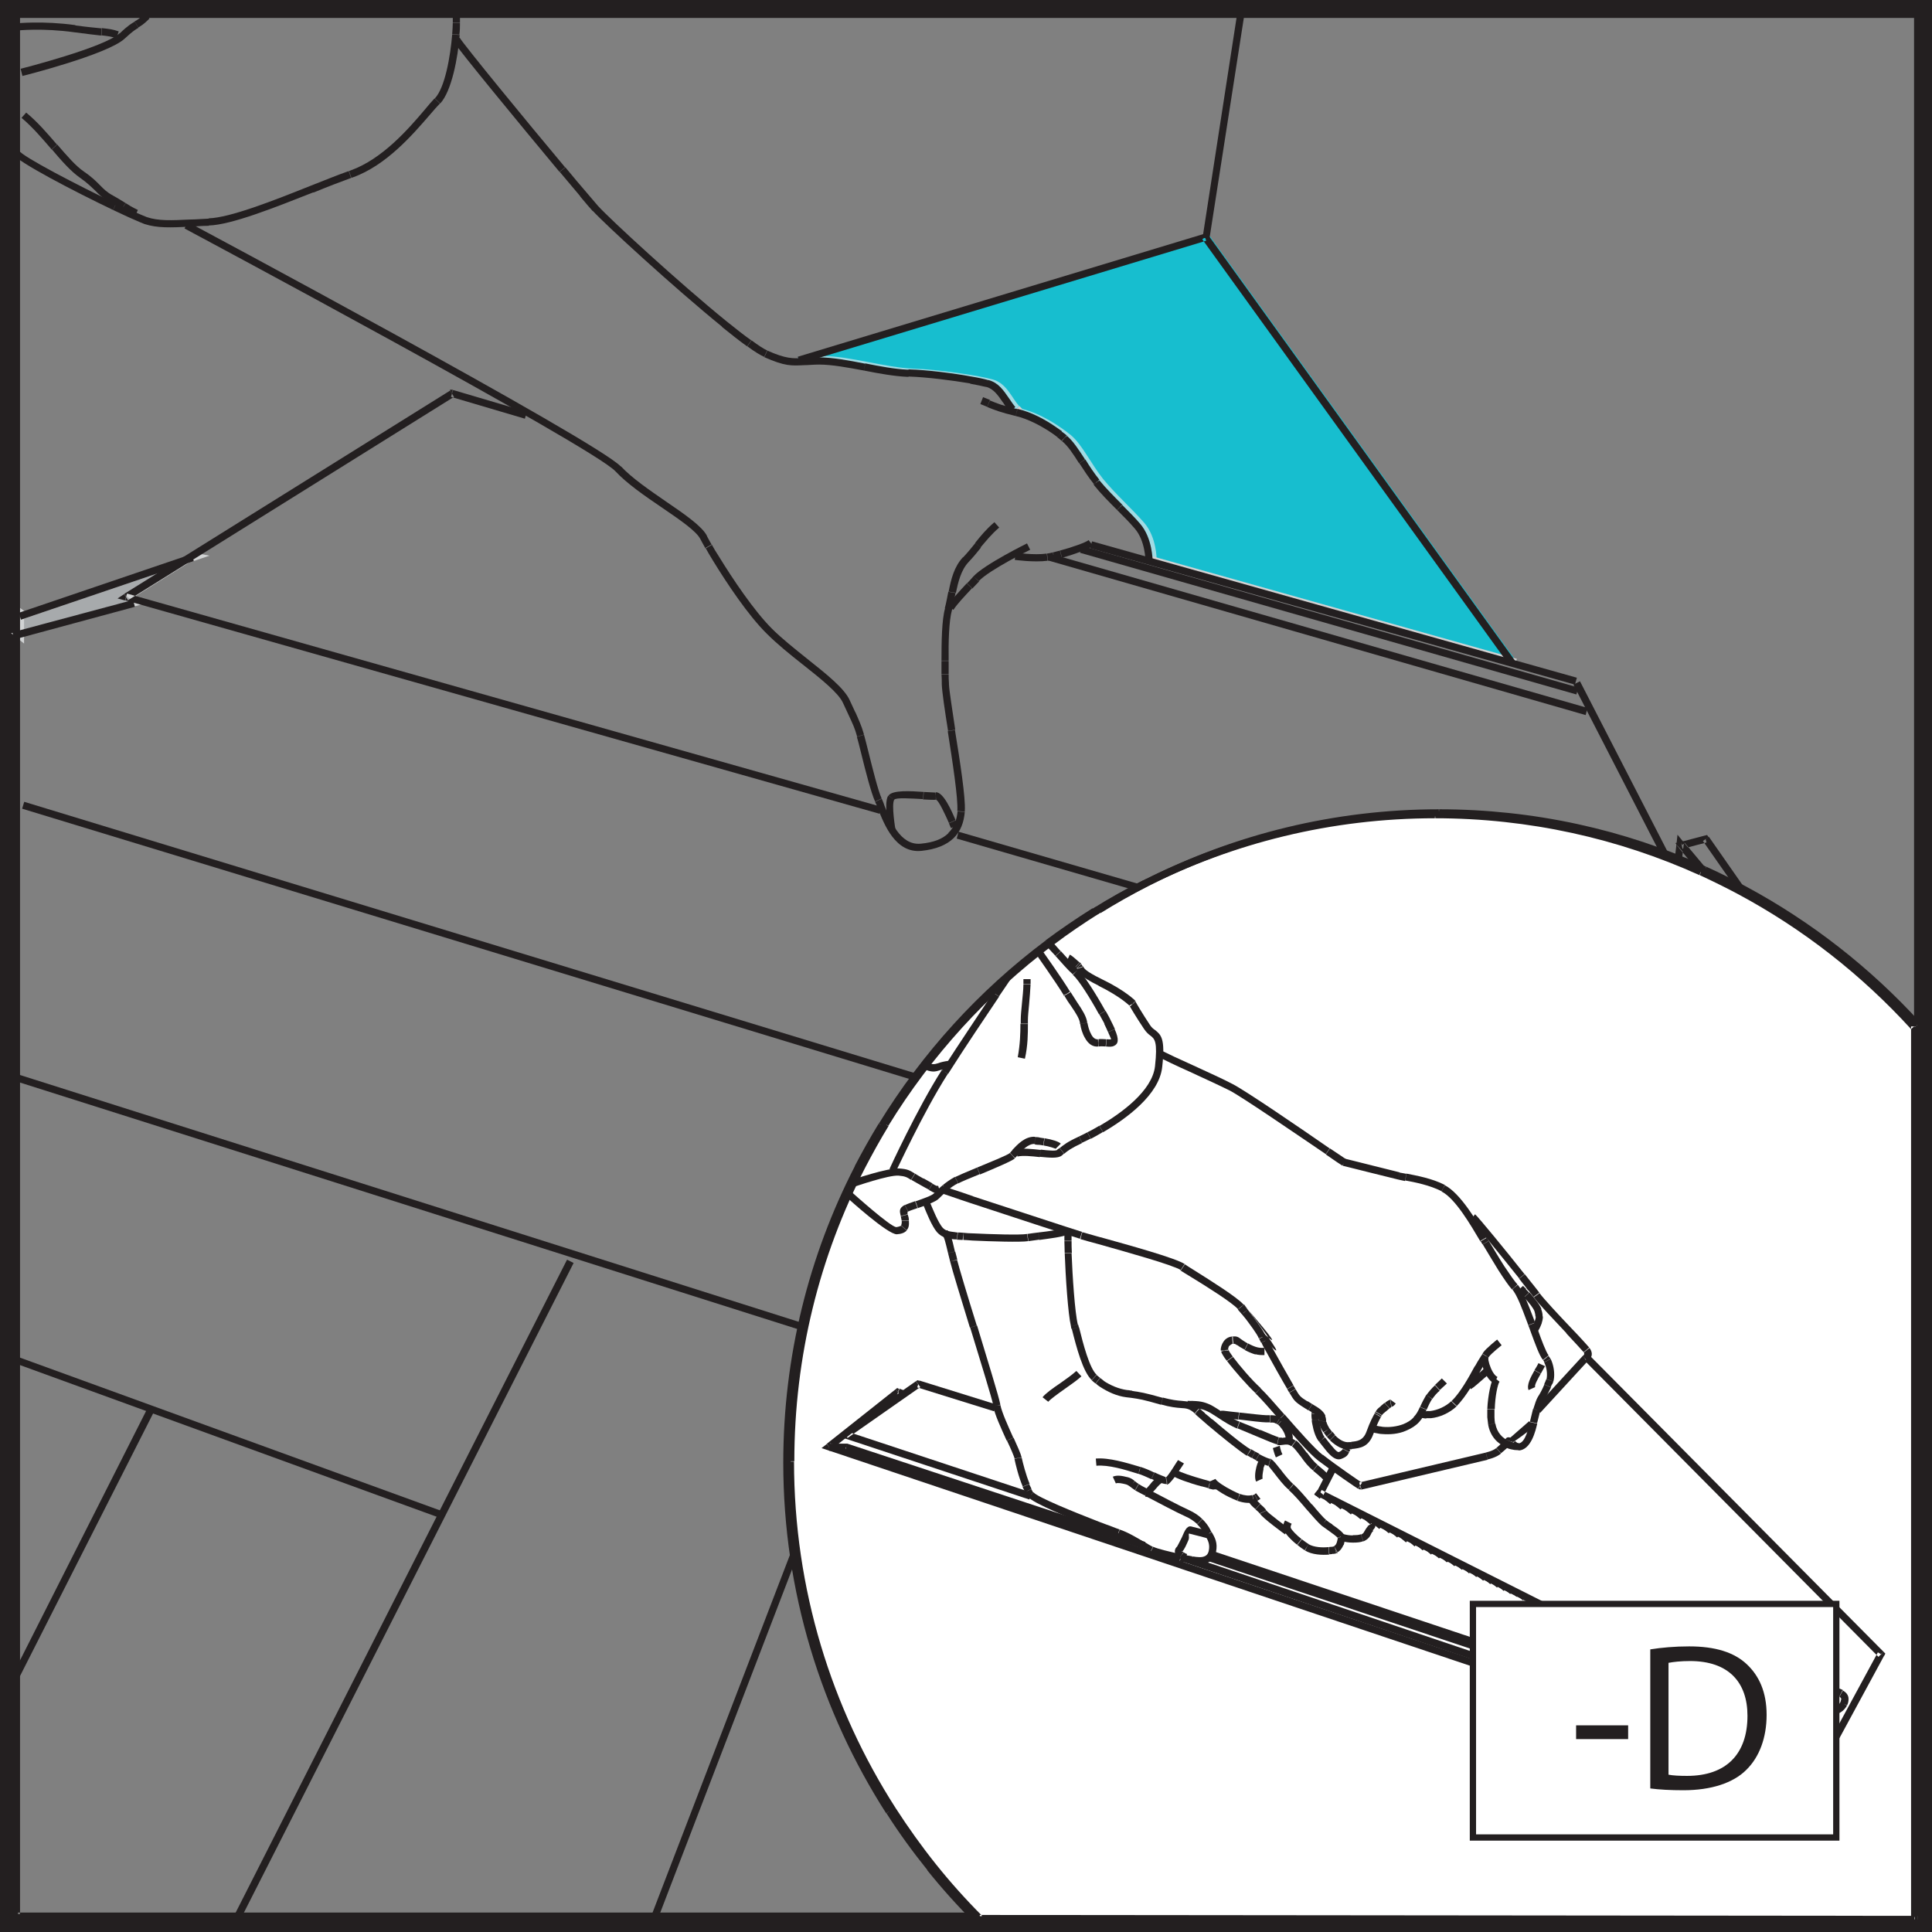 <?xml version="1.0" encoding="UTF-8"?><svg id="_лой_2" xmlns="http://www.w3.org/2000/svg" viewBox="0 0 64.6 64.6"><rect x="0" y="0" width="64.6" height="64.6" fill="#808080" stroke="none"/><defs><style>.cls-1,.cls-2{fill:#fff;}.cls-3,.cls-4{fill:#231f20;}.cls-5,.cls-6,.cls-7,.cls-8{stroke-width:.21px;}.cls-5,.cls-6,.cls-7,.cls-8,.cls-9{fill:none;stroke-miterlimit:10;}.cls-5,.cls-7{stroke:#d1d3d4;}.cls-6,.cls-9{stroke:#231f20;}.cls-7,.cls-8,.cls-10,.cls-4,.cls-11,.cls-2{fill-rule:evenodd;}.cls-8{stroke:#a1dbe4;}.cls-9{stroke-width:.6px;}.cls-10{fill:#17becf;}.cls-11{fill:#a7aaac;}</style></defs><g id="_лой_1-2"><g><rect class="cls-9" x=".3" y=".3" width="64" height="64"/><polygon class="cls-11" points=".82 20.57 6.59 18.61 6.48 18.59 4.37 19.91 4.63 20.13 .6 21.22 .7 21.3 .7 20.48 .82 20.57"/><polygon class="cls-7" points=".82 20.57 6.59 18.61 6.48 18.59 4.37 19.91 4.63 20.13 .6 21.22 .7 21.3 .7 20.48 .82 20.57"/><path class="cls-10" d="M50.7,22.11l-10.25-14.22-13.59,4.11-.19,.03c.23,.01,.45-.03,.87-.03,.83,0,2.09,.39,2.98,.42,.89,.03,2.24,.24,2.65,.36,.42,.12,.57,.57,.83,.86l.12,.12c.63,.15,1.25,.57,1.61,.86,.36,.3,.66,.95,1.07,1.46,.42,.51,.98,1.01,1.37,1.46,.39,.45,.39,1.16,.39,1.16l-.18-.04,12.31,3.46v-.02Z"/><path class="cls-8" d="M26.67,12.04c.23,.01,.45-.03,.87-.03,.83,0,2.09,.39,2.98,.42,.89,.03,2.24,.24,2.65,.36,.42,.12,.57,.57,.83,.86"/><line class="cls-5" x1="34.01" y1="13.65" x2="34.13" y2="13.77"/><path class="cls-8" d="M34.13,13.77c.63,.15,1.25,.57,1.61,.86,.36,.3,.66,.95,1.07,1.46,.42,.51,.98,1.01,1.37,1.46,.39,.45,.39,1.16,.39,1.16"/><polyline class="cls-7" points="38.57 18.72 38.39 18.67 50.69 22.13 50.7 22.11"/><path class="cls-4" d="M.55,.33h63.62v.24H.55v-.24H.55ZM64.17,.33v.12h.12v-.12h-.12Zm.12,63.74V.45h-.24v63.62h.24Zm0,.12h-.12v-.12h.12v.12h0Zm-.12,0H.55v-.24h63.62v.24h0Zm-63.62,0v-.12h-.12v.12h.12ZM.43,.45v63.62h.24V.45h-.24Zm0-.12v.12h.12v-.12h-.12Z"/><path class="cls-4" d="M6.29,7.43s13.67,7.31,14.47,8.17l-.18,.16c-.77-.83-14.37-8.1-14.41-8.12l.11-.21h0Zm14.29,8.33l.09-.08-.09,.08h0Zm.18-.17l-.18,.17h0l.18-.16h0Zm0,0l-.18,.17c.38,.41,.99,.83,1.55,1.21l.14-.2c-.55-.38-1.15-.79-1.51-1.18h0Zm1.51,1.18h0c.63,.43,1.21,.83,1.37,1.15l-.22,.11c-.13-.27-.69-.65-1.29-1.06l.14-.2h0Zm1.37,1.15l-.22,.11h0l.22-.11h0Zm0,0l-.22,.11c.04,.08,.1,.18,.17,.31l.21-.12c-.06-.11-.12-.21-.16-.29h0Zm.16,.29h0c.06,.11,.14,.25,.24,.4l-.21,.12c-.09-.15-.17-.28-.24-.41l.21-.12h0Zm.24,.4l-.21,.12c.47,.77,1.19,1.85,1.81,2.46l.17-.17c-.6-.6-1.31-1.66-1.77-2.41h0Zm1.77,2.41h0l-.09,.09,.09-.09h0Zm0,0h0l-.17,.17h0l.17-.17h0Zm-.17,.17h0l.09-.09-.09,.09h0Zm.17-.17h0c.33,.33,.76,.67,1.17,1l-.15,.19c-.42-.33-.85-.68-1.19-1.02l.17-.17h0Zm1.17,1l-.15,.19c.62,.49,1.21,.96,1.36,1.3l.22-.1c-.18-.4-.79-.88-1.43-1.39h0Zm1.43,1.39h0c.08,.17,.14,.3,.19,.41l-.22,.1c-.05-.11-.11-.24-.19-.41l.22-.1h0Zm.19,.41l-.22,.1c.13,.28,.2,.42,.28,.71l.23-.07c-.09-.31-.16-.45-.29-.75h0Zm.29,.75h0l-.23,.07h0l.23-.07h0Zm0,0h0c.04,.14,.09,.34,.15,.58l-.24,.06c-.06-.24-.11-.45-.15-.57l.23-.07h0Zm.15,.58l-.24,.06c.14,.57,.33,1.31,.46,1.59l.22-.1c-.12-.26-.3-.99-.44-1.55h0Zm.44,1.55h0l-.22,.11h0l.22-.11h0Zm0,0h0l-.11,.05,.11-.05h0Zm0,0h0c.02,.05,.06,.13,.09,.23l-.22,.09c-.03-.08-.06-.15-.09-.21l.22-.1h0Zm.09,.23l-.22,.09c.21,.54,.59,1.52,1.46,1.43l-.02-.24c-.7,.07-1.03-.8-1.22-1.28h0Zm1.22,1.28h0c.43-.04,.73-.16,.92-.35l.17,.17c-.23,.22-.58,.37-1.07,.42l-.02-.24h0Zm.92-.35l.17,.17c.24-.23,.35-.53,.38-.89l-.24-.02c-.03,.3-.12,.55-.31,.73h0Zm.31-.73h0v-.02h.24v.04l-.24-.02h0Zm0-.02h.24c.03-.42-.16-1.66-.33-2.7l-.24,.04c.16,1.03,.35,2.25,.32,2.67h0Zm-.32-2.67h0c-.11-.69-.2-1.3-.21-1.56h.24c.01,.23,.11,.83,.21,1.52l-.24,.04h0Zm-.21-1.56h.24v-.04h-.24v.04h0Zm0-.03h0c0-.09,0-.19-.01-.31h.24c0,.1,0,.21,.01,.3h-.24Zm-.01-.3h.24c0-.15,0-.3,0-.45h-.24c0,.16,0,.31,0,.45h0Zm0-.45h0c0-.64,.01-1.38,.12-1.76l.23,.06c-.1,.35-.12,1.07-.11,1.69h-.24Zm.12-1.76l.12,.03-.12-.03h0Zm0,0l.23,.07h0l-.23-.07h0Zm0,0l.12,.03-.12-.03h0Zm0,0l.23,.06c.05-.18,.08-.38,.12-.58l-.24-.04c-.04,.19-.07,.38-.12,.56h0Zm.12-.56h0c.08-.41,.18-.83,.48-1.15l.18,.17c-.25,.27-.34,.66-.42,1.03l-.24-.04h0Zm.48-1.15l.18,.17c.17-.18,.3-.34,.42-.49l-.19-.15c-.12,.15-.25,.31-.41,.48h0Zm.59-.32h0l-.09-.08,.09,.08h0Zm-.19-.15h0c.19-.24,.37-.46,.65-.7l.16,.18c-.27,.23-.43,.44-.62,.66l-.19-.15Z"/><path class="cls-4" d="M34.45,18.38s-1.38,.68-1.72,1.05l-.18-.16c.37-.4,1.79-1.1,1.79-1.1l.11,.22h0Zm-1.72,1.05l-.18-.16h0l.18,.17h0Zm0,0l-.18-.16c-.08,.09-.15,.17-.22,.24l.18,.17c.08-.08,.15-.16,.23-.24h0Zm-.23,.24h0c-.26,.28-.49,.52-.62,.72l-.2-.13c.15-.22,.38-.47,.65-.76l.18,.17Z"/><path class="cls-4" d="M33.96,18.48s.62,.09,1.04,.03l.03,.24c-.47,.06-1.1-.03-1.1-.03l.03-.24h0Zm1.04,.03l.03,.24h0l-.03-.24h0Zm.04,.24l-.02-.12,.02,.12h0Zm-.03-.24l.03,.24c.07,0,.14-.02,.22-.04l-.05-.24c-.08,.02-.14,.03-.2,.04h0Zm.2-.04h0l.03,.12-.03-.12h0Zm0,0h0c.07-.02,.15-.04,.23-.06l.06,.23c-.08,.02-.17,.04-.25,.06l-.05-.24h0Zm.3,.18l-.03-.12,.03,.12h0Zm-.06-.23l.06,.23c.44-.12,.93-.31,1.04-.4l-.15-.19c-.1,.08-.55,.24-.96,.35h0Z"/><path class="cls-4" d="M38.3,18.75s0-.67-.36-1.08l.18-.16c.42,.48,.42,1.24,.42,1.24h-.24Zm-.36-1.08l.09-.08-.09,.08h0Zm0,0l.18-.16h0l-.18,.16h0Zm.18-.16l-.09,.08,.09-.08h0Zm-.18,.16l.18-.16c-.17-.2-.38-.41-.6-.63l-.17,.17c.21,.21,.42,.42,.59,.62h0Zm-.59-.62h0c-.27-.27-.55-.55-.78-.84l.19-.15c.23,.28,.5,.55,.77,.82l-.17,.17h0Zm-.6-1l-.09,.09,.09-.08h0Zm-.17,.16l.17-.17s.02,.02,.01,.02l-.2,.13s0,.01,.02,.02h0Zm.18-.16l-.09,.08,.1-.07h0Zm-.19,.14l.19-.15c-.17-.21-.33-.45-.47-.68l-.2,.13c.15,.23,.31,.48,.49,.7h0Zm-.49-.7h0c-.19-.3-.37-.58-.57-.74l.15-.19c.22,.18,.41,.48,.62,.8l-.2,.13h0Zm-.41-.93l-.07,.09,.08-.09h0Zm-.15,.19l.15-.19s.01,.01,0,0l-.17,.17h.01Zm.15-.18l-.08,.09,.09-.09h0Zm-.15,.18l.15-.19c-.05-.04-.11-.09-.17-.13l-.15,.19c.06,.04,.11,.09,.16,.13h0Zm-.16-.13h0c-.06-.05-.12-.09-.19-.14l.14-.2c.07,.05,.14,.1,.2,.14l-.15,.19h0Zm-.19-.14l.14-.2c-.36-.25-.82-.5-1.29-.61l-.06,.24c.43,.1,.87,.34,1.21,.57h0Zm-1.21-.57h0c-.5-.12-.7-.2-.95-.3l.09-.22c.24,.1,.44,.18,.92,.29l-.06,.24h0Zm-.86-.53l-.05,.11,.05-.11h0Zm-.09,.22l.09-.23c-.05-.02-.11-.04-.23-.09l-.09,.23s.14,.06,.22,.09h0Z"/><path class="cls-4" d="M33.77,13.77h0l.18-.16h0l-.18,.16h0Zm.18-.16l-.09,.08,.09-.08h0Zm-.18,.16l.18-.16c-.07-.08-.14-.19-.21-.29l-.2,.14c.07,.11,.14,.22,.24,.32h0Zm-.24-.32h0c-.15-.22-.3-.44-.54-.51l.07-.23c.33,.09,.5,.35,.68,.61l-.2,.14h0Zm-.54-.51l.07-.23h-.02l-.06,.23h.01Zm-.01,0l.03-.12-.03,.12h0Zm0,0l.06-.23c-.06-.02-.15-.04-.24-.06l-.05,.24c.09,.02,.17,.04,.23,.05h0Zm-.23-.05h0c-.09-.02-.2-.04-.31-.06l.04-.24c.12,.02,.23,.04,.32,.06l-.05,.24h0Zm-.31-.06l.04-.24c-.6-.11-1.46-.22-2.1-.24v.24c.62,.02,1.47,.13,2.06,.23h0Zm-2.07-.23h-.04v-.24h.05v.24h0Zm-.04,0v-.24c-.41-.02-.91-.11-1.4-.21l-.04,.24c.5,.1,1.01,.19,1.44,.21h0Zm-1.44-.21h0c-.54-.1-1.07-.2-1.5-.2v-.24c.44,0,.99,.1,1.54,.21l-.04,.24h0Zm-1.5-.2v-.24c-.21,0-.37,0-.51,.02v.24c.15,0,.31-.02,.51-.02h0Zm-.5,.02h0c-.43,.02-.64,.04-1.34-.27l.1-.22c.64,.28,.84,.27,1.23,.25v.24h.01Zm-1.24-.49l-.05,.11,.05-.11h0Zm-.09,.22l.09-.22h0l-.09,.22h0Zm0,0l.05-.11-.05,.11h0Zm0,0l.1-.22c-.12-.05-.3-.17-.53-.34l-.14,.2c.24,.18,.44,.3,.58,.36h0Zm-.58-.36h0c-.24-.17-.52-.39-.84-.65l.15-.19c.31,.25,.59,.47,.83,.64l-.14,.2h0Zm-.84-.65l.15-.19c-1.59-1.29-3.88-3.4-4.29-3.85l-.18,.16c.41,.45,2.72,2.57,4.32,3.87h0Zm-4.32-3.87h0l.09-.08-.09,.08h0Zm0,0h0l.18-.16h0l-.18,.16h0Zm.18-.16h0l-.09,.08,.09-.08h0Zm-.18,.16h0c-.08-.09-.23-.26-.42-.49l.19-.16c.19,.22,.33,.39,.41,.48l-.18,.16h0Zm-.42-.49l.19-.16c-.18-.21-.42-.49-.69-.82l-.19,.15c.25,.3,.49,.58,.69,.82h0Zm-.69-.82h0c-1.35-1.62-3.4-4.11-3.55-4.37l.21-.12c.15,.25,2.18,2.73,3.53,4.34l-.19,.15Z"/><path class="cls-4" d="M15.38,.47s0-.02,0,0l-.24,.03s0,0,0,0l.24-.03h0Zm0,0l-.12,.02h.12v-.02h0Zm0,0l-.24,.03c0,.06,0,.15,0,.26h.24c0-.12,0-.21,0-.28h0Zm0,.29h0Zm0,0h0c0,.12,0,.25-.02,.4l-.24-.02c.01-.14,.02-.28,.02-.39h.24Zm-.02,.41l-.24-.02c-.06,.73-.24,1.78-.58,2.14l.18,.17c.38-.41,.59-1.52,.65-2.29h0Zm-.83,2.13h0l.09,.08-.09-.08h0Zm.18,.16h0l-.18-.16h0l.18,.16h0Zm0,0h0l-.09-.08,.09,.08h0Zm0,0h0c-.09,.09-.2,.22-.33,.37l-.18-.16c.12-.15,.23-.27,.33-.38l.18,.17h0Zm-.33,.37l-.18-.16c-.55,.65-1.42,1.65-2.48,2.03l.08,.23c1.12-.4,2.01-1.44,2.58-2.1h0Zm-2.58,2.1h0s-.04,.01-.05,.02l-.08-.23,.05-.02,.08,.23h0Zm-.14-.21h0l.04,.11-.04-.11h0Zm.08,.23h0c-.36,.13-.8,.3-1.26,.49l-.09-.23c.46-.18,.9-.36,1.27-.49l.08,.23h0Zm-1.26,.49l-.09-.23c-1.25,.5-2.7,1.07-3.41,1.09v.24c.76-.02,2.23-.61,3.5-1.11h0Zm-3.49,1.11h0c-.23,0-.44,.02-.64,.03v-.24c.18,0,.39-.02,.63-.03v.24h0Zm-.64,.03v-.24c-.63,.03-1.05,.05-1.44-.08l-.08,.23c.43,.14,.87,.12,1.52,.09h0Zm-1.52-.09h0l.08-.23h0l-.08,.23h0Zm0,0h0l.04-.11-.04,.11h0Zm0,0h0c-.08-.03-.22-.09-.4-.17l.1-.22c.18,.08,.31,.13,.38,.16l-.08,.23h0Zm-.4-.17l.1-.22c-.17-.08-.39-.18-.65-.3l-.1,.22c.24,.11,.46,.22,.65,.3h0Zm-.65-.3h0c-1.28-.61-3.22-1.62-3.36-1.88l.21-.11c.12,.21,2,1.18,3.25,1.78l-.1,.22Z"/><path class="cls-4" d="M.88,3.76h0l-.15,.19h0l.15-.19H.88Zm0,0l-.08,.09,.08-.09h0Zm0,0l-.16,.18c.37,.31,.7,.7,1.01,1.06l.18-.16c-.31-.36-.65-.76-1.04-1.08H.89Zm1.04,1.08h0c.32,.37,.61,.71,.89,.9l-.14,.2c-.3-.21-.61-.56-.94-.95l.18-.16h0Zm.89,.9l-.14,.2c.26,.18,.39,.32,.51,.43l.17-.17c-.12-.12-.26-.27-.54-.46h0Zm.54,.46h0l-.09,.08,.09-.08h0Zm0,0h0c.12,.12,.21,.22,.43,.34l-.11,.21c-.25-.13-.36-.25-.49-.38l.17-.17h0Zm.43,.34l-.11,.21c.2,.11,.31,.18,.4,.24l.13-.2c-.1-.06-.22-.14-.42-.25h0Zm.42,.25h0c.11,.07,.2,.13,.41,.23l-.1,.22c-.22-.1-.32-.16-.44-.24l.13-.2Z"/><path class="cls-4" d="M.69,2.3s2.8-.71,3.31-1.19l.17,.18c-.56,.53-3.41,1.25-3.42,1.25l-.06-.24H.69Zm3.31-1.19l.17,.18c.27-.25,.37-.31,.46-.36l-.12-.21c-.1,.06-.22,.12-.51,.4h0Zm.51-.4h0c.08-.04,.15-.08,.32-.26l.17,.17c-.2,.2-.28,.24-.38,.3l-.12-.21Z"/><path class="cls-4" d="M.56,.78s.88-.09,1.96,.06l-.03,.24c-1.06-.15-1.91-.06-1.91-.06l-.02-.24H.56Zm1.96,.06l-.03,.24c.46,.06,.72,.09,.9,.11l.02-.24c-.18-.02-.45-.04-.89-.1h0Zm.89,.1h0c.26,.03,.36,.04,.56,.11l-.08,.23c-.17-.06-.26-.07-.51-.1l.02-.24Z"/><path class="cls-4" d="M29.71,27.77s-.16-.91-.02-1.15l.21,.12c-.1,.17,.04,.99,.04,.99l-.24,.04h0Zm-.02-1.15l.21,.12h0l-.19-.14s-.01,.02-.02,.02h0Zm.21,.12l-.1-.07,.1,.07h0Zm-.2-.14l.2,.14c.06-.08,.58-.04,.97-.02l.02-.24c-.44-.03-1.04-.07-1.18,.12h0Zm1.18-.12h0c.18,.01,.34,.02,.39,.02l.03,.24c-.08,.01-.24,0-.44-.01l.02-.24h0Zm.39,.02l.03,.24s0,0,0,0l-.02-.24h-.02Zm.02,0v0h0Zm0,0v.24c.09,0,.32,.51,.44,.78l.22-.1c-.14-.33-.41-.94-.66-.93h0Zm.66,.93h0c.03,.07,.06,.13,.07,.15l-.22,.11s-.05-.1-.07-.16l.22-.1Z"/><polygon class="cls-4" points="35.14 18.52 53.08 23.67 53.02 23.91 35.08 18.75 35.14 18.52"/><rect class="cls-3" x="44.47" y="12.08" width=".24" height="16.84" transform="translate(12.78 57.87) rotate(-74.29)"/><rect class="cls-3" x="44.33" y="12.1" width=".24" height="17.26" transform="translate(12.31 57.79) rotate(-74.07)"/><polygon class="cls-4" points="52.83 22.78 56.86 30.62 56.64 30.73 52.61 22.89 52.83 22.78"/><polygon class="cls-4" points="56.44 30.03 45.36 64.06 45.13 63.99 56.22 29.95 56.44 30.03"/><path class="cls-4" d="M46.14,64.02l9.36-29.09,.23,.07-9.36,29.09-.23-.07h0Zm9.51-29.17l-.04,.11,.12,.04,.04-.11-.11-.04h0Zm-.08,.23l.08-.23-.68-.24-.08,.23,.69,.24h0Z"/><path class="cls-4" d="M55.57,35.02l-.27,.51-.21-.11,.27-.51,.21,.11h0Zm-.49,.41l.11,.04-.11-.06v.02h0Zm.23,.08l-.23-.08-9.36,28.52,.23,.07,9.36-28.52h0Z"/><path class="cls-4" d="M55.23,33.69l.83,.27-.07,.23-.83-.27,.07-.23h0Zm.92,.41l-.12-.03-.04,.12,.12,.04,.03-.12h0Zm-.24-.06l.24,.06,.84-3.22-.24-.06-.84,3.22h0Zm1.04-3.27h0l.04,.05-.02,.06-.12-.03,.09-.08h0Zm-.18,.16h0l-.21-.24,.18-.16,.21,.24-.18,.16Z"/><polygon class="cls-4" points="55.59 33.95 56.51 30.58 56.74 30.65 55.82 34.02 55.59 33.95"/><path class="cls-4" d="M55.94,29.23l.12-1.04,.24,.03-.12,1.04-.24-.03h0Zm.12-1.04h.12l.09-.06-.18-.22-.03,.28h0Zm.21-.06l-.19,.15,4.23,5.1,.19-.15-4.23-5.1h0Zm4.23,5.1h0l.04,.04v.06l-.13-.03,.09-.08h0Zm.03,.1h0l-.48,2.15-.24-.05,.48-2.15,.24,.05h0Zm-.48,2.15l-.12-.03-.09,.08,.16,.18,.05-.23h0Zm-.21,.05h0l-3.22-3.7,.18-.16,3.22,3.7-.18,.16Z"/><path class="cls-4" d="M57.14,27.98l3.58,5.13-.2,.14-3.58-5.13,.2-.14h0Zm3.58,5.13l-.1,.07,.05,.11,.13-.06-.08-.11h0Zm-.05,.18l-.11-.22-.18,.09,.11,.22,.18-.09h0Zm-.18,.09h0l-.09,.04-.06-.07,.09-.08,.05,.11h0Zm-.15-.03l.19-.16-4.2-5.01-.18,.16,4.2,5.01h0Zm-4.2-5.01h0l-.12-.15,.19-.05,.03,.12-.09,.08h0Zm.06-.19l.06,.23,.8-.21-.06-.23-.8,.21h0Zm.8-.21l.03,.12,.1-.07-.05-.07-.08,.02h0Z"/><path class="cls-4" d="M59.95,35.41l.3-.24,.15,.19-.3,.24-.15-.19h0Zm.49-.12l-.12-.02,.08,.09,.04-.07h0Zm-.24-.05l.24,.05,.39-2.03-.24-.05-.39,2.03h0Z"/><path class="cls-4" d="M64.1,41.15l-4.08-5.57,.19-.14,4.08,5.57-.19,.14h0Zm-13.65-18.93h0l-10.25-14.22,.2-.14,10.25,14.22-.2,.14h0Zm-10.19-14.4l.03,.12,.1-.07-.05-.07-.08,.03h0Zm.07,.23l-.07-.23-13.59,4.11,.07,.23,13.59-4.11h0Z"/><polygon class="cls-4" points="41.61 .47 40.44 7.98 40.21 7.95 41.37 .44 41.61 .47"/><path class="cls-4" d="M17.55,14l-2.47-.73,.07-.23,2.47,.73-.07,.23h0Zm-2.5-.95l.06,.1,.03-.12h-.1Zm.13,.22l-.13-.21-10.9,6.8,.13,.21,10.9-6.8h0Zm-10.99,6.81h0l-.26-.07,.23-.15,.06,.1-.03,.12h0Zm.07-.23h0l25.22,7.13-.07,.23L4.18,20.07l.07-.23Z"/><polygon class="cls-4" points="32.05 27.81 54.92 34.44 54.85 34.67 31.99 28.04 32.05 27.81"/><rect class="cls-3" x="22.73" y="47.77" width="33.96" height=".24" transform="translate(-18.46 69.95) rotate(-71.1)"/><polygon class="cls-4" points="42.56 39.78 .74 27.04 .81 26.81 42.63 39.55 42.56 39.78"/><rect class="cls-3" x="12.55" y="50.33" width="29.17" height=".24" transform="translate(-29.69 57.69) rotate(-68.99)"/><polygon class="cls-4" points="29.16 45.23 .3 36.08 .37 35.85 29.24 45 29.16 45.23"/><polygon class="cls-4" points="14.78 50.78 .41 45.55 .49 45.33 14.87 50.56 14.78 50.78"/><polygon class="cls-4" points="19.18 42.23 8.07 64.12 7.85 64.01 18.96 42.12 19.18 42.23"/><polygon class="cls-4" points="5.13 47.24 .66 56.06 .45 55.95 4.91 47.13 5.13 47.24"/><polygon class="cls-4" points="4.51 20.29 .48 21.38 .42 21.14 4.45 20.06 4.51 20.29"/><polygon class="cls-4" points=".63 20.49 6.4 18.53 6.48 18.76 .7 20.72 .63 20.49"/><path class="cls-4" d="M58.42,31.11l-.2,.66-.23-.07,.2-.66,.23,.07h0Zm-.41,.71l.09-.08-.12-.04-.02,.07,.04,.05h0Zm.18-.16l-.18,.16,.85,.97,.18-.16-.85-.97h0Zm.88,1.08h0l-.06,.22-.15-.17,.09-.08,.12,.03h0Zm-.23-.06h0l.19-.68,.23,.06-.19,.68-.23-.06Z"/><path class="cls-4" d="M56.57,28.88l.68,.73-.18,.16-.68-.73,.18-.17h0Zm.68,.73l-.09,.08,.12,.03,.02-.06-.05-.05h0Zm.03,.11l-.23-.06-.19,.73,.24,.06,.19-.73h0Zm-.19,.73h0l-.05,.18-.15-.12,.08-.09,.12,.03h0Zm-.19,.06h0l-.34-.27,.15-.19,.34,.27-.15,.19h0Zm-.34-.27l.08-.09v-.12l-.08,.22h0Zm.08-.22v.24h.02v-.24h-.02Z"/><path class="cls-4" d="M57.08,31.57l.65,.6-.16,.18-.65-.6,.16-.18h0Zm.68,.7l-.12-.02-.08,.09,.17,.15,.03-.23h0Zm-.24-.03l.24,.03,.14-.94-.24-.03-.14,.94h0Z"/><path class="cls-2" d="M64.12,34.29v29.9l-31.36-.03c-3.91-3.92-6.33-9.33-6.33-15.28,0-7.09,3.43-13.4,8.72-17.36,3.62-2.71,8.11-4.32,12.95-4.32,6.33,0,12.04,2.74,16.01,7.09Z"/><path class="cls-4" d="M64.24,34.28v29.9h-.23v-29.9h.23Zm.01,30.02v-.12h-.12v.12h.12Zm-.12,0v-.24l-31.37-.03v.24l31.37,.03h0Zm-31.37-.03h0l-.09-.04,.09-.09v.12h0Zm-.09-.04h0l.17-.17h0l-.17,.17h0Zm0,0h0l.09-.09-.09,.09Zm0,0c-.55-.55-1.07-1.13-1.56-1.74l.19-.15c.48,.6,1,1.18,1.54,1.72l-.17,.17h0Zm-1.56-1.74l.19-.15c-.48-.6-.93-1.23-1.35-1.88l-.2,.13c.42,.66,.88,1.29,1.37,1.9h0Zm-1.37-1.9h0c-2.17-3.39-3.43-7.41-3.43-11.72h.24c0,4.26,1.25,8.24,3.4,11.59l-.2,.13h0Zm-3.43-11.73h0Zm0,0c0-3.56,.86-6.93,2.39-9.91l.22,.11c-1.51,2.94-2.36,6.27-2.36,9.8h-.24Zm2.39-9.91l.22,.11c.25-.48,.51-.95,.79-1.41l-.21-.13c-.28,.46-.55,.94-.8,1.42h0Zm.8-1.42h0c1.46-2.38,3.35-4.46,5.58-6.13l.14,.19c-2.2,1.65-4.08,3.71-5.52,6.06l-.21-.13h0Zm5.58-6.13l.07,.1-.07-.1h0Zm0,0l.14,.2h0l-.14-.2h0Zm.15,.19l-.07-.1,.07,.1h0Zm-.14-.19l.14,.19c.5-.38,1.02-.73,1.56-1.07l-.13-.21c-.54,.34-1.07,.7-1.58,1.08h0Zm1.58-1.08h0c.54-.34,1.1-.65,1.67-.94l.11,.22c-.57,.29-1.12,.6-1.65,.93l-.13-.21h0Zm1.67-.94l.11,.22c2.91-1.47,6.19-2.3,9.67-2.3v-.24c-3.51,0-6.83,.84-9.77,2.32h0Zm9.77-2.32h0v.24h0v-.24h0Zm0,0v.24c3.15,0,6.14,.68,8.84,1.9l.1-.22c-2.73-1.24-5.76-1.92-8.94-1.92h0Zm8.94,1.92h0c.45,.2,.88,.42,1.31,.65l-.11,.21c-.43-.23-.86-.44-1.29-.64l.1-.22h0Zm1.31,.65l-.11,.21c2.18,1.17,4.13,2.7,5.78,4.51l.18-.16c-1.67-1.83-3.65-3.38-5.85-4.56h0Zm5.85,4.56l-.09,.08h.12l-.03-.08h0Z"/><path class="cls-4" d="M44.96,38.74s1.55,.39,1.84,.46l-.05,.24c-.3-.07-1.84-.46-1.85-.46l.06-.23h0Zm1.84,.46l-.05,.24h0l.05-.23h0Zm0,0l-.05,.24c.07,.02,.15,.03,.23,.05l.05-.24c-.09-.02-.17-.03-.22-.04h0Zm.22,.04h0c.35,.07,.86,.16,1.29,.38l-.11,.21c-.39-.2-.89-.3-1.22-.36l.05-.24h0Zm1.18,.6l.05-.11-.05,.11h0Zm.11-.22l-.11,.22h0l.11-.22h0Zm0,0l-.05,.11,.06-.11h0Zm0,0l-.11,.22c.46,.23,.98,1.13,1.3,1.67l.21-.12c-.33-.56-.88-1.49-1.4-1.76h0Zm1.4,1.76h0l-.1,.06,.1-.06h0Zm0,0h0c.04,.07,.05,.08,.07,.11l-.21,.12s.02,.03-.07-.12l.21-.12h0Zm.07,.11h0c.16,.26,.34,.57,.52,.85l-.2,.13c-.17-.28-.36-.59-.52-.86l.21-.12h0Zm.52,.85l-.2,.13c.18,.28,.35,.53,.46,.65l.18-.17c-.1-.11-.26-.34-.44-.61h0Zm.44,.61h0l-.09,.08,.09-.08h0Zm0,0h0s0,0,0,0l-.17,.17h-.01l.19-.16h0Zm0,0h0l-.09,.09,.09-.09h0Zm0,0h0c.19,.21,.39,.75,.52,1.09l-.23,.08c-.12-.32-.31-.84-.47-1.01l.18-.16h0Zm.52,1.09l-.23,.08c.03,.08,.06,.15,.07,.2l.23-.09c-.02-.05-.04-.12-.07-.19h0Zm-.15,.28h0l.11-.05-.11,.05h0Zm.22-.09h0l-.22,.09h0l.22-.09h0Zm0,0h0l-.11,.04,.11-.04h0Zm0,0h0c.03,.07,.06,.16,.1,.27l-.23,.08c-.04-.11-.07-.2-.1-.27l.23-.09h0Zm.1,.27l-.23,.08c.12,.32,.27,.75,.39,.89l.19-.15c-.09-.12-.24-.52-.35-.83h0Zm.16,.98h0l.09-.08-.09,.08h0Zm.18-.15h0s-.01-.01,0,0l-.17,.17h0l.18-.17h0Zm0,0h.01l-.1,.09,.09-.09h0Zm.01,.01h0s.05,.07,.07,.1l-.21,.11s-.03-.05-.04-.07l.19-.15h0Zm.07,.1h0l-.11,.06,.11-.06Zm0,0s.04,.08,.05,.12l-.23,.08s-.02-.06-.04-.09l.21-.11h0Zm.05,.12l-.11,.04,.11-.04h0Zm0,0l-.23,.08c.06,.16,.07,.35,.04,.48l.23,.07c.05-.17,.03-.43-.04-.63h0Zm-.19,.56h0l.12,.04-.12-.04h0Zm.23,.07h0l-.23-.07h0l.23,.07h0Zm0,0h0l-.12-.04,.12,.04h0Zm0,0h0s-.02,.06-.04,.1l-.23-.09s.02-.06,.03-.08l.23,.07h0Zm-.04,.1l-.23-.09s-.03,.06-.04,.09l.22,.1s.03-.07,.04-.1h0Zm-.04,.1h0c-.08,.17-.18,.36-.24,.45l-.2-.13c.06-.09,.15-.25,.22-.42l.22,.1h0Zm-.24,.45l-.2-.13c-.05,.08-.1,.24-.15,.4l.23,.06c.04-.15,.08-.28,.12-.33h0Zm-.35,.27h0l.12,.03-.12-.03h0Zm.23,.06h0c-.04,.16-.08,.31-.1,.4l-.24-.05c.02-.09,.06-.25,.1-.41l.23,.06h0Zm-.1,.4l-.24-.05v.03l.23,.05v-.02h0Zm0,.02l-.12-.03,.12,.03h0Zm0,0l-.24-.05c-.04,.18-.16,.71-.38,.72v.24c.42-.02,.57-.68,.62-.9h0Zm-.61,.9h0s-.02,0-.03,0v-.24h.02v.24h.01Zm-.03-.24h0v0h0Zm0,.24v-.24c-.06,0-.12,0-.18-.02l-.06,.23c.08,.02,.16,.03,.24,.03h0Zm-.18-.27h0l-.03,.12,.03-.12h0Zm-.06,.24h0c-.05-.01-.11-.03-.16-.06l.09-.22s.08,.03,.13,.04l-.06,.24h0Zm-.16-.06l.09-.22c-.21-.09-.4-.28-.45-.58l-.24,.04c.07,.39,.32,.64,.6,.75h0Zm-.6-.75h0l.24-.05h0l-.24,.05h0Zm.24-.05h0l-.12,.02,.12-.02h0Zm-.24,.04h0c-.01-.08-.02-.17-.03-.25h.24c0,.07,.01,.14,.02,.21l-.24,.04h0Zm-.03-.25h.24c0-.09,0-.18,0-.26h-.24c0,.08,0,.17,0,.26h0Zm0-.27h0c.02-.47,.13-.96,.22-1.07l.19,.15c-.06,.07-.15,.49-.16,.92h-.24Z"/><path class="cls-4" d="M49.75,45.35v.03l-.24,.02s0-.03,0-.04h.24Zm0,.03l-.24,.02s0,.09,.02,.14l.24-.05s-.01-.08-.01-.11h0Zm-.22,.16h0l.12-.02-.12,.02h0Zm.24-.05h0s.02,.08,.03,.12l-.23,.07s-.03-.1-.04-.14l.24-.05h0Zm.03,.12l-.23,.07c.07,.25,.21,.49,.39,.58l.11-.22c-.11-.05-.21-.24-.27-.43h0Z"/><path class="cls-4" d="M47.59,47.17h0l-.05,.24h0l.05-.24h0Zm-.05,.24l.03-.12-.03,.12h0Zm.05-.24l-.05,.24s.1,.02,.15,.02v-.24s-.07,0-.1-.01h0Zm.11,.01h0s.08,0,.13,0l.02,.24c-.05,0-.11,0-.16,0v-.24h.01Zm.13,0v0h0Zm0,0l.02,.24c.28-.03,.6-.16,.86-.4l-.17-.18c-.21,.2-.48,.31-.71,.34h0Zm.88-.16h0l-.08-.09,.09,.09h0Zm-.17-.17h.01l.15,.18s0,0,0,0l-.17-.17h0Zm.17,.17h0l-.08-.09,.08,.09h0Zm-.17-.18h0c.29-.27,.61-.86,.75-1.12l.21,.12c-.15,.27-.48,.87-.8,1.18l-.17-.18h0Zm.75-1.12l.21,.12,.03-.05-.21-.12-.03,.05h0Zm.03-.05l.21,.12c.11-.2,.16-.28,.24-.39l-.2-.13c-.07,.11-.13,.19-.25,.41h0Zm.45-.28h0l-.1-.06,.1,.06h0Zm-.2-.13h0l.02-.03,.2,.13s-.01,.02-.02,.03l-.2-.13h0Zm.02-.03h0l.1,.07-.1-.07h0Zm0,0h0c.09-.14,.47-.44,.47-.44l.15,.19s-.34,.27-.42,.38l-.2-.13Z"/><path class="cls-4" d="M45.94,47.65h.03l-.07,.24h-.04l.08-.24h0Zm.03,.01l-.04,.12,.04-.12h0Zm0,0l-.07,.23c.05,.02,.11,.03,.17,.04l.04-.24s-.1-.02-.14-.03h0Zm.14,.03h0s.09,.01,.13,.02l-.02,.24c-.05,0-.11-.01-.15-.02l.04-.24h0Zm.13,.02l-.02,.24c.25,.02,.54,0,.79-.11l-.09-.22c-.21,.08-.46,.11-.67,.09h0Zm.77,.13h0l-.05-.11,.05,.11h0Zm-.09-.22h0c.15-.06,.27-.14,.35-.23l.18,.16c-.11,.12-.25,.21-.44,.29l-.09-.22h0Zm.35-.23l.18,.16c.11-.12,.18-.25,.25-.42l-.22-.09c-.06,.14-.12,.25-.21,.34h0Zm.21-.34h0c.07-.16,.14-.29,.21-.41l.2,.13c-.07,.11-.13,.23-.19,.37l-.22-.09h0Zm.21-.41l.1,.07-.1-.07h0Zm0,0l.2,.14c.07-.1,.15-.2,.25-.28l-.16-.18c-.11,.1-.2,.21-.29,.33h0Zm.29-.33h0l.08,.09-.08-.09h0Zm0,0h0c.2-.19,.23-.22,.23-.22l.17,.17s-.03,.03-.24,.22l-.16-.18Z"/><path class="cls-4" d="M41.6,43.62h0l-.19,.15h0l.19-.15h0Zm0,0l-.1,.07,.1-.07h0Zm0,0l-.19,.15,.12,.17,.19-.15c-.06-.08-.12-.15-.12-.17h0Zm.12,.17h0l-.1,.07,.1-.07Zm0,0c.3,.39,.53,.71,.6,.88l-.23,.08c-.05-.14-.28-.44-.56-.82l.19-.14h0Zm.6,.88l-.23,.08h0l.23-.08h0Zm-.22,.09l.11-.04-.11,.04h0Zm.23-.09l-.23,.09s.04,.08,.07,.14l.22-.11c-.03-.05-.05-.1-.06-.12h0Zm.06,.12h0c.03,.06,.07,.13,.11,.21l-.21,.11c-.05-.09-.09-.16-.11-.22l.22-.11h0Zm.11,.21l-.21,.11c.23,.42,.6,1.08,.75,1.33l.21-.12c-.15-.26-.52-.91-.75-1.33h0Zm.75,1.33h0s.05,.09,.07,.12l-.21,.12s-.04-.08-.07-.12l.21-.12h0Zm.07,.12h0c.13,.22,.14,.25,.4,.41l-.13,.2c-.3-.19-.32-.23-.48-.5l.21-.12h0Zm.4,.41l-.13,.2c.06,.04,.11,.07,.16,.1l.13-.21s-.1-.06-.16-.1h0Zm.03,.3h0l.06-.1-.06,.1h0Zm.13-.21h0c.24,.14,.37,.23,.44,.39l-.22,.1c-.04-.1-.15-.17-.35-.29l.13-.21h0Zm.22,.49l.11-.05-.11,.05h0Zm.22-.1l-.22,.1s.01,.04,0,.06l.24,.04s.01-.1-.03-.19h0Zm-.21,.15h0l.12,.02-.12-.02h0Zm.24,.04h0s0,.06,.1,.23l-.2,.13c-.16-.24-.15-.32-.14-.39l.24,.04h0Zm.1,.23l-.2,.13h0l.2-.12h0Zm-.19,.14l.1-.07-.1,.07h0Zm.2-.14l-.2,.14s.07,.09,.1,.14l.19-.15s-.06-.08-.09-.12h0Zm.09,.12l-.19,.15s.07,.09,.11,.12l.17-.17s-.06-.07-.09-.11h0Zm.09,.11h0c.15,.16,.32,.25,.47,.23l.03,.24c-.23,.03-.46-.1-.67-.3l.17-.17h0Zm.47,.23l.03,.24s.05,0,.06,0l-.02-.24s-.05,0-.07,0h0Zm.09,.23h0v0h0Zm-.02-.24h0c.2-.02,.4-.04,.51-.34l.23,.08c-.16,.44-.44,.47-.72,.5l-.02-.24h0Zm.74-.26l-.11-.04,.11,.04h0Zm-.23-.08l.23,.08c.13-.34,.2-.48,.26-.58l-.21-.12c-.06,.11-.15,.26-.28,.62h0Zm.28-.62h0l.1,.06-.11-.06h0Zm0,0h0s.02-.04,.02-.04l.21,.12s-.02,.04-.03,.05l-.21-.12h0Zm.02-.04h0c.05-.09,.1-.13,.18-.19l.15,.19c-.05,.04-.09,.07-.11,.11l-.21-.12h0Zm.18-.19l.15,.19s.09-.07,.14-.12l-.17-.18s-.09,.08-.13,.11h0Zm.13-.11h0l.08,.09-.08-.09h0Zm0,0l.17,.18s.05-.05,.06-.05l-.04-.24s-.09,.02-.18,.11h0Zm.18-.11h0s-.01,0,0-.01l.19,.14c-.07,.09-.1,.1-.15,.11l-.04-.24Z"/><path class="cls-4" d="M51.3,47.7s-.79,.63-.88,.6l.08-.23s.63-.55,.63-.55l.16,.18h0Zm-.88,.6l.08-.23c-.09-.03-.15,0-.17,.08l.23,.07c.02-.08-.22,.06-.15,.08h0Zm.15-.08l-.12-.03,.11,.04h0Zm0,0l-.23-.08c-.03,.08,.03,.14,.16,.24l.15-.19s-.11,.11-.08,.04h0Zm.08-.04l-.15,.19s.05,.04,.13,.1l.15-.19s-.08-.06-.13-.1h0Z"/><path class="cls-4" d="M51.66,45.68h0l-.22-.09h0l.22,.09h0Zm0,0l-.11-.05,.11,.05h0Zm0,0l-.22-.1c-.03,.07-.08,.15-.13,.23l.21,.12c.05-.09,.1-.18,.14-.25h0Zm-.14,.25h0c-.11,.19-.22,.39-.19,.45l-.22,.1c-.07-.17,.07-.43,.2-.66l.21,.12Z"/><path class="cls-4" d="M31.49,39.65h.02l-.09,.23s.01,0,.01,0l.07-.23h0Zm-.07,.23l.04-.11-.05,.11h0Zm.08-.23l-.08,.23c.07,.02,.21,.07,.39,.13l.08-.23c-.18-.06-.31-.1-.39-.13h0Zm.39,.13h0c.18,.06,.4,.13,.65,.22l-.08,.23c-.25-.08-.47-.16-.65-.22l.08-.23h0Zm.65,.22l-.08,.23c1.28,.42,3.28,1.08,3.65,1.19l.07-.23c-.36-.11-2.36-.77-3.65-1.19h0Zm3.58,1.43h0l.04-.12-.03,.12h0Zm.07-.23h0l-.07,.23h0l.07-.23h0Zm0,0h0l-.03,.12,.03-.12h0Zm0,0h0c.1,.03,.33,.09,.6,.17l-.06,.23c-.26-.07-.48-.13-.61-.17l.07-.23h0Zm.6,.17l-.06,.23c.92,.26,2.47,.69,2.76,.87l.13-.2c-.32-.21-1.89-.64-2.82-.9h0Zm2.82,.9h0l-.07,.1,.07-.1h0Zm0,0h0l-.13,.2h0l.13-.2h0Zm-.13,.2h0l.07-.1-.07,.1h0Zm.13-.2h0c.07,.05,.19,.12,.33,.21l-.13,.21c-.13-.08-.25-.15-.34-.21l.13-.2h0Zm.33,.21l-.13,.21c.54,.33,1.4,.87,1.59,1.09l.18-.16c-.22-.25-1.1-.8-1.64-1.14h0Zm1.64,1.14h0l-.09,.08,.09-.08Zm0,0c2.24,2.58-.16,.15-.17,.14l.19-.14s2.55,3.34-.21,.17l.18-.16Z"/><path class="cls-4" d="M28.49,39.87s1.3,1.17,1.48,1.16l.02,.24c-.3,.02-1.66-1.22-1.66-1.22l.16-.18h0Zm1.48,1.16l.02,.24c.15-.01,.26-.05,.33-.13l-.18-.16s-.08,.04-.16,.05h0Zm.16-.05h0s.03-.08,.02-.15l.24-.02c.01,.15,0,.25-.08,.33l-.18-.16h0Zm.26-.18h0Zm-.24,.02l.24-.02c0-.08-.02-.14-.04-.19l-.23,.06s.02,.1,.03,.15h0Zm-.03-.15h0l.12-.03-.12,.03h0Zm0,0h0c-.04-.17-.07-.27,.13-.38l.11,.21s-.03,.05-.01,.1l-.23,.06h0Zm.25-.16l-.06-.11,.06,.11h0Zm-.11-.21l.11,.21h0l-.11-.21h0Zm0,0l.06,.11-.06-.11h0Zm0,0l.11,.21c.05-.03,.18-.07,.32-.12l-.08-.23c-.15,.05-.28,.1-.35,.13h0Zm.35-.13h0c.25-.09,.55-.19,.62-.27l.17,.17c-.11,.12-.45,.23-.72,.33l-.08-.23h0Zm.62-.27l.17,.17c.07-.07,.16-.16,.27-.25l-.15-.19c-.11,.09-.21,.19-.29,.27h0Zm.29-.27h0c.12-.1,.25-.19,.41-.28l.11,.21c-.14,.07-.26,.16-.37,.25l-.15-.19h0Zm.52-.06l-.06-.11,.06,.11h0Zm-.11-.21l.11,.21h0l-.11-.21h0Zm0,0l.06,.11-.06-.11h0Zm0,0l.11,.21c.11-.06,.4-.18,.72-.31l-.09-.22c-.32,.13-.62,.26-.74,.32h0Zm.74-.32h0c.48-.2,1.03-.42,1.1-.49l.17,.18c-.1,.09-.67,.33-1.17,.54l-.09-.22h0Zm1.1-.49l.08,.09-.08-.09h0Zm0,0l.16,.18h.01l-.17-.18s0,0,0,0h0Zm0,0l.09,.09-.08-.09h0Zm0,0l.17,.17s.06-.06,.09-.1l-.18-.16s-.06,.06-.08,.09h0Zm.08-.09h0l.09,.08-.09-.08h0Zm0,0l.18,.16c.14-.15,.35-.38,.56-.37l.02-.24c-.34-.02-.59,.26-.76,.44h0Zm.76-.44v0h0Zm0,0h.02l-.02,.24h-.02l.02-.24h0Zm.02,0v0h0Zm0,0h0s.1,0,.15,.02l-.03,.24s-.09,0-.14-.01l.02-.24h0Zm.15,.02l-.03,.24s.09,.01,.13,.02l.04-.24s-.09-.01-.14-.02h0Zm.11,.26h0l.02-.12-.02,.12h0Zm.04-.24h0c.25,.04,.47,.11,.54,.18l-.17,.17s-.21-.08-.41-.11l.04-.24Z"/><path class="cls-4" d="M33.97,38.43h0l.06,.23h0l-.06-.23h0Zm0,0l.03,.12-.03-.12h0Zm0,0l.05,.24c.19-.04,.48-.01,.75,.02l.03-.24c-.29-.03-.6-.07-.83-.01h0Zm.83,.01h0c.26,.03,.5,.05,.55,.01l.15,.19c-.13,.1-.41,.07-.73,.04l.03-.24h0Zm.55,.01l.07,.09-.07-.09h0Zm0,0l.15,.19s.05-.04,.08-.07l-.15-.19s-.04,.04-.08,.06h0Zm.08-.06h0l.08,.09-.08-.09Zm0,0l.15,.19c.12-.1,.22-.18,.6-.36l-.1-.22c-.41,.19-.51,.28-.65,.39h0Zm.75-.17h0l-.05-.11,.05,.11h0Zm-.1-.22h0l.1,.22h0l-.1-.22h0Zm0,0h0l.05,.11-.05-.11h0Zm0,0h0c.07-.03,.16-.08,.28-.14l.11,.21c-.12,.06-.22,.11-.29,.14l-.1-.22h0Zm.39,.08l-.06-.11,.06,.11h0Zm-.11-.21l.11,.21c.12-.06,.26-.14,.41-.23l-.12-.21c-.15,.09-.28,.16-.4,.22h0Zm.4-.22h0c.74-.43,1.77-1.18,1.86-2l.24,.03c-.1,.92-1.19,1.72-1.98,2.18l-.12-.21h0Zm1.86-2l.24,.03c.11-.96-.04-1.08-.24-1.24l-.15,.19c.14,.11,.24,.2,.15,1.02h0Zm-.15-1.02h0c-.07-.05-.14-.11-.22-.23l.2-.13c.05,.08,.11,.13,.17,.17l-.15,.19h0Zm-.22-.23l.2-.13c-.24-.36-.47-.75-.47-.76l-.22,.11s.24,.41,.49,.78h0Zm-.29-.92h0l.02,.03-.11,.05,.09-.09h0Zm-.17,.17h0s-.29-.31-1.06-.69l.11-.22c.81,.39,1.13,.73,1.13,.73l-.17,.17h0Zm-1.06-.69l.11-.22c-.57-.28-.6-.37-.62-.43l-.23,.08c.03,.09,.08,.24,.75,.57h0Zm-.52-.64h0l-.11,.04,.11-.04h0Zm-.23,.08h0s0,0,0,0l.17-.17s.05,.07,.06,.1l-.23,.08h0Zm0,0h0l.09-.09-.08,.09h0Zm0,0h0l.17-.17h0l-.17,.17h0Zm.17-.17l-.08,.09,.09-.09h0Zm-.17,.17h0s.02,.02-.04-.04l.17-.18s.01,.01,.04,.04l-.17,.17h0Zm-.04-.04h0l-.05-.04,.16-.18,.05,.04-.17,.18h0Zm-.05-.04h0l.08-.09-.08,.09Zm0,0l.16-.18c-.09-.08-.21-.19-.28-.22l-.1,.22s.14,.1,.22,.18Z"/><path class="cls-4" d="M34.82,31.74s.71,1,.96,1.42l-.21,.12c-.25-.42-.95-1.4-.95-1.41l.2-.14h0Zm.96,1.42l-.1,.06,.11-.06h0Zm0,0l-.21,.12v.02l.22-.12h0Zm-.2,.12l.1-.06-.11,.06h0Zm.21-.12l-.21,.12c.08,.14,.16,.26,.24,.37l.2-.13c-.07-.11-.15-.23-.23-.36h0Zm.23,.36h0c.17,.25,.3,.46,.33,.65l-.24,.03c-.02-.14-.14-.33-.29-.55l.2-.13h0Zm.33,.65l-.24,.03v.04l.24-.04v-.03h0Zm-.23,.07h0l.12-.02-.12,.02h0Zm.24-.04l-.24,.04c.02,.14,.07,.32,.16,.47l.21-.12c-.07-.12-.11-.28-.13-.39h0Zm.13,.39h0l-.1,.06,.1-.06Zm0,0c.05,.1,.13,.17,.22,.16l.03,.24c-.21,.03-.36-.1-.46-.28l.21-.12h0Zm.22,.16l.02,.12v-.12h-.02Zm0,0l.02,.24h.02l-.04-.24h0Zm.04,.24l-.02-.12,.02,.12h0Zm-.04-.24l.04,.24h0l-.04-.24h0Zm0,0l.02,.12-.02-.12h0Zm0,0l.04,.24c.07-.01,.15,0,.23,0l.02-.24c-.09,0-.19-.02-.29,0h0Zm.27,.24h0v0h0Zm.02-.24h0c.07,0,.14,.01,.15,0l.1,.22c-.08,.04-.17,.03-.28,.02l.02-.24h0Zm.15,0l.1,.22c.14-.06,.18-.21,.02-.56l-.22,.1c.08,.18,.11,.24,.1,.24h0Zm-.1-.24h0l.11-.05-.11,.05h0Zm0,0h0l.22-.1h0l-.22,.1h0Zm.22-.1h0l-.11,.05,.11-.05h0Zm-.22,.1h0c-.04-.09-.08-.18-.13-.28l.22-.11c.05,.1,.1,.2,.14,.29l-.22,.1h0Zm-.13-.28l.22-.11c-.05-.11-.11-.21-.17-.32l-.21,.12c.06,.11,.12,.22,.17,.31h0Zm-.17-.31h0c-.3-.55-.68-1.15-.88-1.33l.17-.18c.21,.2,.61,.83,.92,1.39l-.21,.12h0Zm-.88-1.33l.08-.09-.09,.09h0Zm0,0l.17-.17h0l-.16,.17h0Zm0,0l.08-.09-.08,.09h0Zm0,0l.17-.18c-.16-.15-.39-.41-.57-.61l-.18,.16c.18,.2,.41,.47,.58,.62h0Zm-.58-.62l.18-.16c-.13-.15-.24-.27-.28-.31l-.15,.19s.13,.14,.26,.28h0Z"/><path class="cls-4" d="M29.74,39.09s.92-2.01,1.75-3.31l.2,.13c-.82,1.28-1.73,3.27-1.74,3.27l-.22-.1h0Zm1.75-3.31l.1,.07-.1-.07h0Zm0,0l.2,.13h0l-.2-.14h0Zm.21,.13l-.1-.07,.1,.07h0Zm-.2-.13l.2,.13c.57-.9,1.26-1.92,1.71-2.59l-.2-.13c-.45,.68-1.15,1.72-1.71,2.59h0Zm1.71-2.59h0c.21-.31,.36-.54,.43-.65l.2,.13c-.07,.11-.23,.34-.44,.65l-.2-.13Z"/><path class="cls-4" d="M28.49,39.45s1.2-.41,1.58-.38l-.02,.24c-.33-.03-1.48,.37-1.48,.37l-.08-.23h0Zm1.58-.38l-.02,.24c.22,.02,.27,.05,.41,.14l.13-.21c-.18-.11-.24-.15-.52-.17h0Zm.52,.17h0c.07,.04,.16,.1,.29,.17l-.11,.21c-.14-.08-.23-.13-.3-.17l.13-.21h0Zm.29,.17l-.11,.21c.12,.07,.22,.12,.29,.16l.12-.21c-.07-.04-.16-.09-.3-.17h0Zm.3,.17h0c.12,.07,.14,.08,.19,.07l.07,.23c-.15,.04-.18,.02-.38-.09l.12-.21Z"/><path class="cls-4" d="M34.46,32.73c0,.05,0,.11,0,.18h-.24c0-.06,0-.12,0-.17h.24Zm0,.17h-.24c0,.2-.03,.44-.05,.66l.24,.02c.02-.23,.04-.47,.05-.68h0Zm-.29,.66h0Zm.24,.02h0c-.02,.21-.04,.4-.04,.53h-.24c0-.15,.02-.34,.04-.55l.24,.02h0Zm-.04,.53h-.24s0,.09,0,.13h.24s0-.09,0-.13h0Zm-.24,.13h0Zm.24,0h0c0,.32,0,.71-.1,1.16l-.24-.05c.08-.43,.09-.81,.09-1.12h.24Z"/><path class="cls-4" d="M35.83,41.22v.02h-.24v-.03h.24Zm0,.03h0Zm0,0h-.24s0,.13,0,.24h.24c0-.11,0-.2,0-.24h0Zm0,.24h0c0,.11,0,.25,.01,.41h-.24c0-.15-.01-.29-.01-.4h.24Zm.01,.4h-.24c.03,.8,.11,2.04,.21,2.46l.23-.06c-.1-.4-.18-1.62-.21-2.4h0Zm.21,2.4h0l-.12,.03,.12-.03h0Zm0,0h0s.02,.06,.02,.09l-.24,.06s-.02-.06-.02-.09l.24-.06h0Zm-.21,.15l.12-.03-.12,.03h0Zm.23-.06l-.23,.06c.15,.6,.37,1.44,.67,1.71l.16-.18c-.24-.22-.45-1.02-.59-1.59h0Zm.59,1.59h0l-.08,.09,.08-.09h0Zm0,0h0l-.16,.18h0l.16-.18h0Zm-.16,.18h0l.08-.09-.08,.09h0Zm.16-.18h0s.08,.07,.12,.1l-.15,.19s-.09-.07-.13-.11l.16-.18h0Zm.12,.1h0s.09,.07,.13,.1l-.13,.2c-.05-.03-.1-.07-.14-.11l.15-.19h0Zm.13,.1l-.13,.2c.26,.17,.56,.31,.88,.35l.03-.24c-.29-.04-.56-.16-.79-.31h0Zm.79,.31h0c.05,0,.11,.02,.16,.02l-.03,.24s-.09-.01-.17-.02l.03-.24h0Zm.16,.02l-.03,.24c.27,.04,.37,.05,.99,.23l.06-.23c-.64-.18-.74-.19-1.02-.23h0Zm1.02,.23h0c.3,.08,.48,.1,.63,.11l-.02,.24c-.15-.01-.36-.03-.67-.12l.06-.23h0Zm.63,.11l-.02,.24c.18,.01,.29,.02,.47,.19l.16-.18c-.24-.22-.38-.23-.61-.25h0Zm.61,.25h0l-.09,.09,.08-.09h0Zm0,0h0s-.03-.02-.02-.01l-.13,.2s-.02-.01-.02-.02l.17-.17h0Zm-.02-.01h.01l-.08,.1,.07-.1h0Zm.01,.01h0c.05,.05,.11,.1,.18,.16l-.16,.18c-.07-.06-.14-.12-.19-.17l.16-.18h0Zm.18,.16l-.16,.18c.08,.07,.16,.14,.24,.21l.16-.18c-.09-.08-.17-.15-.24-.2h0Zm.24,.2h0c.43,.37,1,.84,1.28,1.01l-.13,.21c-.28-.18-.86-.65-1.31-1.03l.16-.18h0Zm1.28,1.01l-.13,.21h.02l.13-.19h-.02Zm-.11,.2l.06-.1-.06,.1h0Zm.13-.21l-.13,.21c.05,.03,.1,.06,.15,.09l.12-.21s-.09-.06-.15-.09h0Zm.03,.3h0l.06-.1-.06,.1h0Zm.12-.21h0c.06,.03,.1,.06,.13,.07l-.12,.21c-.05-.03-.1-.05-.13-.08l.12-.21h0Zm.01,.29l.06-.11-.06,.11h0Zm.12-.21l-.12,.21c.22,.12,.36,.17,.43,.19l.05-.24c-.06-.01-.18-.06-.37-.16h0Zm.32,.4h0l.03-.12-.03,.12h0Zm.05-.24h0s.02,0,.03,0l-.1,.22s.02,0,.02,0l.05-.24h0Zm-.07,.23h0l.05-.11-.05,.11h0Zm.09-.22h0c.07,.03,.17,.16,.29,.31l-.19,.15c-.1-.13-.18-.23-.19-.24l.09-.22h0Zm.29,.31l-.19,.15c.14,.18,.31,.41,.49,.56l.16-.18c-.15-.13-.32-.35-.45-.52h0Zm.3,.71h0l.08-.1-.07,.1h0Zm.15-.19h0s.01,0,.02,.01l-.17,.17s.02,.01,.01,0l.15-.19h0Zm-.15,.19h0l.09-.09-.08,.09h0Zm.16-.18h0c.16,.14,.39,.41,.61,.67l-.18,.16c-.21-.25-.44-.51-.59-.64l.16-.18h0Zm.61,.67l-.18,.16c.21,.24,.41,.47,.52,.56l.15-.19c-.09-.07-.28-.29-.48-.53h0Zm.48,.53h0l-.08,.1,.07-.1h0Zm0,0h0l-.15,.19h0l.15-.19h0Zm-.14,.19h0l.07-.1-.07,.1h0Zm.15-.19h0c.06,.05,.13,.1,.2,.14l-.14,.2c-.07-.05-.14-.1-.21-.15l.15-.19h0Zm.2,.14l-.14,.2c.15,.11,.3,.21,.32,.26l.22-.1c-.05-.1-.22-.23-.4-.35h0Zm.4,.35h0l-.11,.05,.11-.05h0Zm0,0h0s.01,.03,.02,.05l-.24,.05h0l.22-.1h0Zm-.22,.1h0l.12-.03-.12,.03h0Zm.23-.06h0c.02,.08,0,.2-.03,.3l-.23-.09c.02-.06,.03-.12,.03-.16l.23-.06h0Zm-.03,.3l-.11-.04,.11,.04h0Zm0,0l-.23-.09c-.02,.06-.05,.11-.09,.12l.1,.22c.1-.05,.17-.15,.21-.25h0Zm-.31,.04h0l.05,.11-.05-.11h0Zm.11,.22h0s-.04,.02-.06,.02l-.05-.23h0l.11,.21h0Zm-.11-.21h0l.03,.12-.03-.12h0Zm.06,.23h0l-.05-.23h0l.06,.23h0Zm0,0h0l-.03-.12,.03,.12h0Zm0,0h0s-.06,.01-.1,.02l-.04-.24s.06-.01,.08-.02l.05,.24h0Zm-.1,.02l-.04-.24s-.07,0-.11,.01l.02,.24s.09,0,.13-.02h0Zm-.13,.02h0c-.24,.02-.58,.01-.82-.14l.12-.21c.19,.11,.47,.12,.67,.1l.02,.24h0Zm-.82-.14l.06-.1-.06,.1h0Zm0,0l.13-.21h-.01l-.11,.21s0,0,0,0h0Zm0,0l.06-.11-.06,.1h0Zm0,0l.13-.21s-.08-.05-.12-.08l-.14,.2s.09,.06,.13,.09h0Zm-.13-.09h0s-.09-.07-.13-.1l.15-.19s.08,.06,.12,.09l-.14,.2h0Zm-.13-.1h0c-.22-.17-.4-.38-.44-.48l.23-.08c.03,.07,.18,.23,.37,.38l-.15,.19h0Zm-.44-.48l.23-.08c-.02-.06,.03-.14,.03-.14l-.22-.11s-.11,.15-.04,.34h0Z"/><path class="cls-4" d="M42.15,50.12h0l-.15-.18h0l.15,.18h0Zm0,0l-.08-.09,.08,.09h0Zm0,0l-.15-.19s-.03,.02-.05,.03l.11,.21s.06-.03,.09-.06h0Zm-.09,.06l-.11-.21s-.05,.02-.07,.03l.06,.23s.08-.03,.12-.05h0Zm-.12,.05h0l-.03-.12,.03,.12h0Zm0,0h0c-.16,.04-.35,.03-.57-.05l.08-.23c.17,.06,.31,.07,.42,.04l.06,.23h0Zm-.57-.05l.04-.11-.05,.11h0Zm0,0l.09-.22s-.01,0-.02,0l-.06,.23s-.02,0-.01,0h0Zm.01,0l.03-.12-.04,.11h.01Zm-.01,0l.08-.23s-.08-.03-.12-.05l-.1,.22s.1,.04,.14,.06h0Zm-.14-.06h0s-.1-.05-.15-.07l.11-.22s.1,.05,.14,.07l-.1,.22h0Zm-.15-.07l.11-.22c-.24-.12-.5-.29-.55-.38l-.22,.1c.07,.15,.38,.36,.66,.5h0Z"/><path class="cls-4" d="M42.96,51.3s-.76-.55-.83-.69l.22-.1c.04,.08,.75,.6,.75,.6l-.14,.2h0Zm-.61-.8l-.11,.05,.11-.05h0Zm-.22,.11l.22-.11h0l-.22,.1h0Zm.21-.11l-.11,.06,.11-.05h0Zm-.21,.11l.21-.11c-.04-.07-.12-.14-.2-.21l-.16,.18c.07,.06,.13,.11,.14,.14h0Zm-.14-.14h0c-.11-.09-.22-.19-.25-.3l.23-.06s.09,.1,.17,.17l-.16,.18Z"/><path class="cls-4" d="M40.65,49.8s-.04,0-.07,0l.04-.24h.04v.25h0Zm-.07,0l.04-.24s-.09-.02-.15-.03l-.06,.24c.07,.02,.12,.03,.17,.04h0Zm-.17-.04h0c-.07-.02-.14-.04-.22-.06l.06-.23c.08,.02,.15,.04,.21,.06l-.06,.24h0Zm-.22-.06l.06-.23c-.36-.1-.81-.25-.86-.3l-.18,.17c.08,.08,.58,.26,.97,.36h0Z"/><path class="cls-4" d="M39.59,48.93s-.41,.65-.54,.7l-.07-.23c.07-.02,.4-.58,.41-.58l.21,.12h0Zm-.62,.47l.04,.11-.04-.12h0Zm.08,.23l-.08-.23s.02,0,.01,0l.04,.24h.02Zm-.07-.24l.03,.12-.02-.12h0Zm.05,.24l-.05-.24s-.2-.07-.38-.16l-.1,.22c.22,.1,.43,.19,.53,.17h0Zm-.53-.17h0c-.15-.07-.31-.14-.43-.18l.07-.23c.13,.04,.3,.11,.46,.19l-.1,.22h0Zm-.43-.18l.03-.12-.04,.12h0Zm0,0l.07-.23h0l-.07,.23h0Zm.06-.23l-.03,.12,.04-.12h0Zm-.07,.23l.07-.23s-.06-.02-.1-.03l-.07,.23s.07,.02,.1,.03h0Zm-.1-.03h0c-.32-.1-.9-.28-1.3-.24l-.02-.24c.44-.04,1.05,.15,1.39,.25l-.07,.23Z"/><path class="cls-4" d="M38.87,49.56s-.04,.04-.07,.06l-.17-.18s.06-.06,.09-.08l.14,.2h0Zm-.07,.06l-.17-.18c-.06,.06-.13,.13-.18,.2l.18,.16c.05-.06,.11-.13,.17-.18h0Zm-.17,.18h0c-.12,.13-.22,.25-.33,.25v-.24s.07-.08,.15-.17l.18,.16Z"/><path class="cls-4" d="M37.21,49.38h0l.1,.22h0l-.1-.22h0Zm0,0l.05,.11-.05-.11h0Zm0,0l.1,.22c.07-.03,.21,0,.33,.03l.05-.24c-.16-.04-.34-.08-.49-.01h0Zm.49,.01h0l-.05,.24h0l.05-.24h0Zm0,0h0c.11,.03,.17,.07,.24,.13l-.15,.19s-.09-.07-.15-.08l.05-.24h0Zm.24,.13l-.07,.09,.08-.09h0Zm0,0l-.15,.19s.1,.08,.17,.12l.12-.21c-.06-.03-.1-.07-.14-.1h0Zm.02,.31h0l.06-.11-.06,.11h0Zm.11-.21h0l-.11,.21h0l.11-.21h0Zm0,0h0l-.06,.11,.06-.11h0Zm0,0h0s.06,.03,.12,.07l-.11,.21c-.05-.03-.1-.05-.13-.07l.12-.21h0Zm.12,.07l-.11,.21s.1,.05,.21,.11l.11-.21s-.13-.07-.21-.11h0Zm.21,.11h0c.42,.22,1.08,.57,1.33,.68l-.1,.22c-.27-.12-.93-.47-1.35-.69l.11-.21h0Zm1.33,.68l-.1,.22c.17,.07,.3,.17,.4,.26l.17-.17c-.12-.12-.27-.22-.47-.31h0Zm.47,.31h0c.12,.12,.21,.24,.27,.36l-.21,.12c-.06-.1-.13-.21-.23-.3l.17-.17h0Zm.27,.36h0l-.11,.06,.11-.06Zm0,0l-.21,.12s.03,.06,.04,.08l.21-.12s-.03-.06-.04-.07h0Zm.04,.07l-.21,.12c.09,.16,.16,.29,.12,.5l.24,.05c.06-.3-.03-.47-.15-.67h0Zm.15,.67h0c-.04,.19-.14,.31-.3,.37l-.09-.22c.08-.03,.13-.09,.15-.2l.24,.05h0Zm-.3,.37l-.09-.22c-.09,.04-.23,.03-.4,0l-.04,.24c.21,.04,.39,.04,.53-.02h0Zm-.53,.02h0l.04-.24h0l-.04,.24h0Zm0,0h0s-.11-.02-.18-.03l.05-.24c.06,.01,.12,.02,.18,.03l-.04,.24h0Zm-.18-.03l.02-.12-.02,.12h0Zm0,0l.05-.24c-.07-.01-.14-.03-.21-.04l-.05,.24c.07,.01,.14,.03,.21,.04h0Zm-.21-.04h0c-.38-.08-.82-.18-.99-.27l.11-.22c.15,.07,.57,.17,.94,.25l-.05,.24h0Zm-.99-.27l.05-.11-.05,.11h0Zm0,0l.11-.22h0l-.11,.22h0Zm.1-.22l-.05,.11,.05-.11h0Zm-.11,.22l.11-.22c-.07-.03-.17-.09-.28-.16l-.12,.21c.12,.07,.22,.13,.3,.17h0Zm-.3-.17h0c-.23-.14-.53-.32-.78-.4l.07-.23c.28,.09,.59,.28,.83,.42l-.12,.21h0Zm-.78-.4l.04-.11-.04,.11h0Zm0,0l.08-.23h0l-.07,.23h0Zm0,0l.03-.12-.04,.11h0Zm0,0l.08-.23c-.06-.02-.15-.05-.27-.1l-.08,.23c.12,.05,.22,.08,.28,.1h0Zm-.28-.1h0c-.11-.04-.26-.1-.43-.16l.09-.23c.15,.06,.3,.11,.43,.16l-.08,.23h0Zm-.43-.16l.09-.23c-.82-.32-2.04-.81-2.18-.98l-.19,.15c.17,.21,1.43,.73,2.28,1.05h0Zm-2.1-1.21h0l-.09,.08,.09-.08h0Zm-.18,.16h0l.19-.16h0l-.18,.16h0Zm0-.01h0l.09-.08-.09,.08h0Zm0,0h0s-.07-.09-.1-.15l.21-.11s.05,.08,.07,.12l-.19,.15h0Zm.12-.27l-.11,.06,.11-.06h0Zm-.21,.11l.21-.11s-.05-.1-.08-.16l-.22,.09c.03,.07,.06,.13,.09,.18h0Zm.14-.27h0l-.11,.05,.11-.05h0Zm-.22,.09h0c-.14-.32-.24-.74-.28-.93l.24-.05c.04,.18,.14,.58,.27,.89l-.22,.09h0Zm-.28-.93l.12-.02-.12,.02h0Zm0,0l.24-.05h0l-.24,.04h0Zm.24-.05l-.12,.03,.12-.02h0Zm-.24,.05l.24-.05c-.03-.13-.14-.37-.27-.66l-.22,.1c.13,.27,.23,.51,.26,.61h0Zm-.26-.61h0c-.18-.4-.4-.87-.45-1.15l.24-.04c.05,.25,.26,.71,.43,1.09l-.22,.1h0Zm-.45-1.15l.12-.02-.12,.02h0Zm0,0l.24-.04h0l-.24,.03h0Zm.24-.04l-.12,.02,.12-.02h0Zm-.24,.04l.24-.05c-.05-.27-.43-1.49-.78-2.65l-.23,.07c.35,1.15,.73,2.37,.78,2.63h0Zm-.78-2.63h0c-.3-.98-.59-1.92-.66-2.21l.23-.06c.07,.27,.35,1.21,.66,2.2l-.23,.07h0Zm-.66-2.21l.12-.03-.12,.03h0Zm0,0l.24-.05c-.01-.06-.04-.17-.07-.28l-.24,.05c.01,.05,.03,.13,.07,.28h0Zm-.07-.28h0c-.09-.38-.13-.54-.18-.58l.15-.19c.11,.09,.16,.28,.26,.72l-.24,.05Z"/><path class="cls-4" d="M42.3,48.94h0l-.22-.09h0l.22,.09h0Zm0,0l-.11-.05,.11,.05h0Zm0,0l-.22-.09s-.02,.06-.04,.1l.23,.08s.02-.05,.03-.08h0Zm-.03,.08h0l-.12-.04,.12,.04h0Zm0,0h0s-.02,.06-.03,.09l-.23-.06s.02-.07,.03-.1l.23,.08h0Zm-.03,.09l-.23-.06c-.05,.19-.06,.39-.01,.49l.22-.1c-.02-.05,0-.19,.03-.33h0Z"/><path class="cls-4" d="M36.16,46.02h0l-.16-.18h0l.16,.18h0Zm-.17-.18l.08,.09-.08-.09h0Zm.17,.18l-.17-.18c-.13,.12-.34,.27-.54,.41l.14,.2c.21-.15,.43-.3,.57-.43h0Zm-.57,.43h0c-.24,.17-.46,.33-.54,.42l-.19-.15c.1-.13,.34-.3,.59-.47l.14,.2Z"/><path class="cls-4" d="M39.72,46.84c.21,.01,.1,0,.11,0v.24c-.08,0,.02,0-.12,0v-.24h.01Zm.11,0v.24c.22,.01,.35,.02,.54,.11l.1-.22c-.24-.11-.38-.12-.64-.13h0Zm.54,.35h0l.05-.11-.05,.11h0Zm.1-.22h0l-.1,.22h0l.1-.22h0Zm0,0h0l-.05,.11,.05-.11h0Zm0,0h0c.1,.05,.24,.14,.38,.23l-.13,.2c-.14-.09-.26-.17-.35-.21l.1-.22h0Zm.38,.23l-.13,.2c.21,.14,.45,.29,.66,.37l.08-.23c-.18-.06-.4-.21-.6-.34h0Zm.6,.34h0l-.04,.11,.04-.11h0Zm0,0h0s0,0,0,0l-.08,.23s-.01,0-.01,0l.08-.23h0Zm0,0h0l-.04,.11,.04-.11h0Zm0,0h0c.16,.06,.43,.17,.69,.28l-.09,.22c-.26-.11-.52-.22-.67-.28l.08-.23h0Zm.69,.28l-.09,.22c.3,.13,.58,.24,.66,.26l.05-.24c-.07-.02-.34-.13-.62-.25h0Zm.62,.25h0s.07,0,.11,0l.04,.24c-.07,.01-.13,.02-.21,0l.05-.24h0Zm.11,0l.04,.24c.08-.01,.17-.03,.27,.05l.14-.19c-.19-.14-.33-.11-.46-.09h0Zm.46,.09h0l-.07,.1,.07-.1h0Zm0,0h0l-.14,.19h0l.15-.19h0Zm-.14,.19h0l.07-.1-.07,.1h0Zm.14-.19h0c.13,.09,.24,.25,.36,.41l-.19,.14c-.11-.14-.21-.28-.3-.35l.14-.19h0Zm.36,.41l-.19,.14c.12,.17,.25,.34,.41,.46l.15-.19c-.13-.1-.25-.26-.36-.41h0Zm.36,.41h0c.29,.23,.39,.35,.39,.35l-.17,.17s-.11-.12-.37-.33l.15-.19Z"/><path class="cls-4" d="M40.83,47.17s.04,0,.07,0l-.02,.24h-.07l.02-.25h0Zm.07,0v0h0Zm0,0l-.02,.24c.1,0,.31,.03,.53,.06l.03-.24c-.2-.02-.38-.04-.53-.06h0Zm.53,.06h0c.38,.04,.8,.09,.91,.09v.24c-.12,0-.55-.05-.94-.1l.03-.24h0Zm.91,.09v.24c.05,0,.1,0,.14,0v-.24s-.09,0-.14,0h0Zm.14,.24h0v0h0Zm-.01-.24h0c.12,0,.2,0,.34,.08l-.13,.21c-.08-.05-.13-.05-.21-.04v-.24h-.01Zm.22,.28l.06-.1-.06,.1h0Zm.12-.21l-.12,.21h0l.12-.21h0Zm0,0l-.06,.1,.06-.1h0Zm0,0l-.13,.21s.03,.02,.05,.04l.16-.18s-.06-.04-.08-.06h0Zm.08,.06h0l-.08,.09,.08-.09h0Zm0,0l-.16,.18s.04,.04,.06,.06l.18-.16s-.05-.06-.08-.08h0Zm.08,.08l-.18,.16c.1,.11,.2,.28,.2,.42h.24c0-.21-.13-.44-.27-.59h0Z"/><path class="cls-4" d="M44.85,51.27s.16,.07,.39,.07v.24c-.28,0-.46-.08-.46-.08l.08-.23h0Zm.39,.07v.24c.14,0,.26-.01,.35-.05l-.09-.23c-.07,.03-.15,.03-.27,.03h0Zm.27-.03h0c.05-.02,.09-.05,.11-.11l.22,.1c-.05,.12-.14,.19-.25,.24l-.09-.23h0Zm.11-.11l.22,.1c.02-.05,.05-.09,.08-.11l-.18-.16s-.08,.09-.12,.18h0Zm.12-.18h0s.02,.02,0,0l.2-.13c.09,.14,.04,.19-.04,.28l-.18-.16Z"/><path class="cls-4" d="M42.29,45.31c-.12,0-.21,0-.31-.03l.06-.23c.08,.02,.15,.02,.24,.02v.24h0Zm-.31-.03l.06-.23c-.08-.02-.18-.06-.31-.13l-.11,.22c.15,.08,.26,.12,.36,.15h0Zm-.36-.15h0c-.13-.07-.21-.12-.26-.16l.14-.19s.11,.08,.22,.14l-.11,.22h0Zm-.26-.16l.14-.19c-.09-.07-.14-.11-.29-.09l.02,.24c.06,0,.08,.01,.13,.05h0Zm-.13-.05h0l-.03-.24h.02l.02,.24h0Zm0,0h0l-.02-.12,.02,.12h0Zm0,0h0s-.09,.04-.12,.08l-.2-.14c.06-.09,.16-.16,.28-.17l.03,.24h0Zm-.12,.08l-.2-.14c-.06,.09-.1,.2-.09,.3l.24-.02s.01-.1,.04-.14h0Zm-.04,.14h0Zm0,0h0l-.24,.04v-.02h.24Zm0-.01h0l-.12,.02,.12-.02h0Zm0,0h0l-.24,.05v-.02l.24-.03h0Zm-.24,.05l.12-.03-.12,.03h0Zm.24-.06h0s.02,.04,.04,.08l-.21,.13c-.04-.06-.06-.11-.07-.14l.24-.06h0Zm.04,.08l-.21,.13c.03,.05,.07,.11,.12,.17l.2-.14c-.04-.06-.08-.11-.11-.16h0Zm.11,.16h0c.23,.31,.64,.79,.93,1.05l-.16,.18c-.29-.27-.72-.76-.96-1.08l.2-.14h0Zm.77,1.23l.08-.09-.08,.09h0Zm.16-.18l-.16,.18h0l.16-.18h0Zm0,0l-.08,.09,.08-.09h0Zm0,0l-.17,.18c.16,.15,.46,.49,.79,.87l.18-.16c-.33-.38-.63-.72-.8-.88h0Zm.8,.88h0c.47,.54,1.01,1.15,1.28,1.36l-.15,.19c-.29-.22-.83-.84-1.31-1.39l.18-.16h0Zm1.28,1.36l-.15,.19c.47,.36,1.32,.94,1.33,.94l.13-.2s-.84-.57-1.31-.94h0Zm1.28,1.15h-.05l-.04-.02,.07-.1,.03,.12h0Zm-.06-.23h0l4.23-1,.06,.24-4.23,1-.06-.23h0Zm4.29-.77l-.03-.12,.03,.12h0Zm-.06-.24l.06,.24s.29-.06,.45-.2l-.16-.18c-.12,.1-.36,.15-.36,.15h0Zm.36-.15h0c.14-.12,.23-.21,.23-.21l.17,.17s-.1,.1-.25,.22l-.16-.18Z"/><path class="cls-4" d="M51.32,47.08l1.59-1.73,.18,.16-1.59,1.73-.18-.16h0Zm1.59-1.73l.09,.08-.07-.1-.02,.02h0Zm.02-.02l.13,.2s.31-.17,.08-.47l-.19,.15c.06,.08-.02,.12-.02,.12h0Zm.02-.12h0l.1-.08-.1,.08h0Zm0,0h0l.19-.15h0l-.19,.15h0Zm.19-.15h0l-.1,.08,.09-.08h0Zm-.19,.15h0c-.06-.07-.3-.33-.58-.63l.18-.16c.29,.3,.53,.57,.6,.65l-.19,.15h0Zm-.58-.63l.18-.16c-.43-.45-.94-1-1.07-1.18l-.19,.14c.13,.19,.66,.74,1.09,1.2h0Zm-.9-1.35h0l-.1,.08,.09-.08h0Zm-.19,.15h0l.2-.15s0,0,0,0l-.19,.15h0Zm.19-.15h0l-.1,.07,.1-.07h0Zm-.19,.14h0s-.09-.12-.18-.23l.19-.15c.08,.1,.14,.18,.18,.23l-.19,.14h0Zm-.18-.23l.19-.15c-.07-.09-.18-.22-.31-.39l-.19,.15c.1,.13,.21,.26,.3,.39h0Zm-.3-.39h0c-.6-.75-1.52-1.89-1.62-1.96l.14-.19c.11,.09,1.06,1.25,1.66,2.01l-.19,.15Z"/><path class="cls-4" d="M31.08,40.16v.03l-.21,.09s0-.02-.01-.03l.22-.09h0Zm.01,.03h0l-.11,.04,.11-.04Zm0,0l-.22,.09c.11,.28,.29,.72,.46,.92l.18-.16c-.14-.17-.31-.58-.42-.85h0Zm.42,.85h0c.11,.13,.27,.14,.43,.16l-.03,.24c-.2-.02-.41-.05-.58-.24l.18-.16h0Zm.43,.16l-.03,.24h.09l.03-.23s-.06,0-.09-.01h0Zm.06,.25h0l.02-.12-.02,.12h0Zm.03-.24h0l-.03,.24h-.01l.03-.24h0Zm0,0h0v0h0Zm0,0h0s.1,0,.18,.01l-.02,.24c-.09,0-.16-.01-.19-.01l.03-.24h0Zm.17,.25v0h0Zm.01-.24v.24c.06,0,.17,.01,.31,.02v-.24c-.1,0-.21-.01-.31-.02h0Zm.32,.02h0c.62,.03,1.58,.06,1.81,.02l.04,.24c-.25,.04-1.23,.01-1.86-.02v-.24h.01Zm1.85,.26l-.02-.12,.02,.12h0Zm-.04-.24l.04,.24h0l-.04-.24h0Zm.05,.24l-.02-.12,.02,.12h0Zm-.04-.24l.04,.24c.08-.01,.22-.03,.36-.05l-.03-.24c-.14,.02-.26,.03-.37,.05h0Zm.37-.05h0c.34-.04,.75-.09,.9-.16l.11,.22c-.19,.09-.62,.14-.98,.19l-.03-.24Z"/><path class="cls-4" d="M44.09,47.24v.02h-.24v-.04h.24Zm-.24,.03h0Zm.24,0h-.24c0,.06,0,.14,.02,.22l.24-.03c0-.07-.01-.14-.01-.19h0Zm.01,.19h0s.01,.08,.02,.12l-.24,.04s-.02-.09-.02-.13l.24-.03h0Zm.02,.12l-.24,.04c.04,.23,.12,.47,.23,.59l.18-.16c-.07-.08-.13-.28-.17-.47h0Zm.17,.47h0l-.09,.08,.09-.08h0Zm0,0h0s0,0,0,0l-.17,.17h-.01l.19-.16h0Zm0,0h0l-.09,.09,.09-.09h0Zm0,0h0s.08,.09,.12,.15l-.19,.15c-.04-.05-.08-.1-.11-.14l.18-.16h0Zm.12,.15h0c.13,.16,.3,.38,.36,.35l.08,.23c-.23,.09-.46-.21-.63-.43l.19-.15h0Zm.36,.35l.08,.23c.18-.07,.21-.12,.26-.22l-.21-.11s-.04,.07-.13,.1h0Zm.13-.1h0l.11,.06-.11-.06h0Zm0,0h0s.03-.06,.05-.1l.2,.13s-.03,.06-.04,.07l-.21-.11Z"/><path class="cls-4" d="M50.92,42.99h0l-.17,.18h0l.17-.18h0Zm0,0l-.09,.09,.09-.08h0Zm0,0l-.17,.17s.06,.07,.1,.11l.18-.17s-.07-.07-.11-.11h0Zm.11,.11l-.18,.17s.07,.07,.1,.11l.18-.16s-.07-.07-.11-.11h0Zm.11,.11h0l-.09,.08,.09-.08h0Zm0,0h0c.18,.21,.35,.42,.4,.56l-.23,.08c-.03-.1-.18-.29-.35-.47l.18-.16h0Zm.4,.56l-.23,.08c.02,.07,.03,.12,.03,.17h.24c0-.08-.01-.15-.05-.25h0Zm.05,.25h0Zm0,0h0c0,.08-.02,.16-.05,.26l-.23-.08c.03-.08,.04-.13,.04-.18h.24Zm-.05,.26l-.23-.08c-.05,.15-.11,.22-.11,.22l.17,.17s.1-.12,.17-.32h0Z"/><path class="cls-4" d="M49.81,45.92h0l-.15-.18h0l.16,.18h0Zm-.16-.18l.08,.09-.08-.09h0Zm.16,.18l-.16-.18s-.11,.09-.18,.16l.16,.18c.07-.06,.13-.11,.18-.16h0Zm-.18,.16h0c-.16,.14-.36,.32-.45,.37l-.13-.21c.07-.04,.26-.21,.41-.35l.16,.18Z"/><path class="cls-4" d="M53.16,45.33l9.82,9.9-.17,.17-9.82-9.9,.17-.17h0Zm9.82,9.9l-.09,.08,.11,.06,.04-.08-.06-.06h0Zm.02,.14l-.21-.12-1.74,3.21,.21,.11,1.74-3.21h0Z"/><path class="cls-4" d="M61.61,56.52s.07,.04,.09,.06l-.16,.18s-.02-.02-.04-.03l.11-.22h0Zm-.07,.24l.08-.09-.08,.09h0Zm.16-.18l-.16,.18s.03,.04,.03,.06l.24-.02c0-.08-.04-.16-.11-.22h0Zm.11,.22h0c0,.07-.01,.15-.05,.22l-.22-.11s.02-.06,.02-.09l.24-.02h0Zm-.05,.22l-.11-.05,.11,.06h0Zm0,0l-.22-.11s-.03,.05-.05,.08l.18,.16s.07-.08,.09-.13h0Zm-.09,.13h0l-.09-.08,.09,.08h0Zm0,0l-.18-.16-.02,.02,.16,.18s.03-.03,.04-.04h0Zm-.04,.04h0l-.08-.09,.08,.09Zm0,0l-.16-.18s-.11,.07-.18,.09l.04,.24c.1-.02,.21-.07,.29-.14h0Zm-.29,.14h0l-.02-.12,.02,.12Zm0,0c-.12,.02-.24,0-.32-.07l.16-.18s.06,.02,.11,.01l.04,.24h0Zm-.16-.25l-.08,.09,.08-.09h0Zm-.16,.18l.16-.18h0l-.18,.16s.01,.02,.02,.02h0Zm.16-.19l-.09,.08,.09-.08h0Zm-.18,.16l.18-.16s0,0,0,0l-.18,.16s-.04-.04,.01,.01h0Zm-.01-.01l.09-.08-.09,.08h0Zm0,0l.18-.15s-.02-.02-.02-.03l-.21,.12s.03,.05,.05,.07h0Zm.16-.19l-.11,.06,.11-.06h0Zm-.21,.12l.21-.12s-.01-.02-.02-.04l-.23,.07s.02,.06,.03,.08h0Zm.2-.15h0l-.12,.04,.12-.04h0Zm-.23,.07h0c-.04-.14-.01-.3,.13-.43l.17,.18c-.06,.06-.08,.13-.06,.18l-.23,.07h0Zm.13-.43l.17,.18c.06-.06,.11-.1,.15-.12l-.08-.23c-.09,.03-.16,.09-.24,.17h0Zm.32,.06h0l-.04-.11,.04,.11h0Zm-.08-.23l.08,.23s.08,0,.15,.03l.11-.22c-.13-.07-.24-.08-.34-.04h0Zm.34,.04l-.05,.11,.06-.11h0Z"/><rect class="cls-3" x="44" y="49.85" width=".18" height=".24" transform="translate(-22.51 52.25) rotate(-50.54)"/><rect class="cls-3" x="44.35" y="50.03" width=".18" height=".24" transform="translate(-22.52 52.6) rotate(-50.55)"/><rect class="cls-3" x="44.7" y="50.2" width=".18" height=".24" transform="translate(-22.53 52.82) rotate(-50.45)"/><polygon class="cls-4" points="44.98 50.49 45.17 50.64 45.28 50.5 45.09 50.35 44.98 50.49"/><polygon class="cls-4" points="45.31 50.65 45.49 50.8 45.61 50.67 45.42 50.51 45.31 50.65"/><rect class="cls-3" x="45.69" y="50.7" width=".18" height=".24" transform="translate(-22.55 53.86) rotate(-50.53)"/><rect class="cls-3" x="46" y="50.85" width=".18" height=".24" transform="translate(-22.56 54.17) rotate(-50.54)"/><rect class="cls-3" x="46.31" y="51.01" width=".18" height=".24" transform="translate(-22.56 54.5) rotate(-50.58)"/><rect class="cls-3" x="46.6" y="51.15" width=".18" height=".24" transform="translate(-22.58 54.62) rotate(-50.45)"/><rect class="cls-3" x="46.89" y="51.3" width=".18" height=".24" transform="translate(-22.58 55.02) rotate(-50.54)"/><polygon class="cls-4" points="47.12 51.55 47.3 51.71 47.41 51.57 47.23 51.42 47.12 51.55"/><rect class="cls-3" x="47.45" y="51.58" width=".17" height=".24" transform="translate(-22.61 55.2) rotate(-50.26)"/><polygon class="cls-4" points="47.66 51.82 47.85 51.98 47.96 51.85 47.77 51.69 47.66 51.82"/><rect class="cls-3" x="47.99" y="51.85" width=".17" height=".24" transform="translate(-22.61 55.87) rotate(-50.39)"/><rect class="cls-3" x="48.25" y="51.98" width=".17" height=".24" transform="translate(-22.61 56.17) rotate(-50.43)"/><polygon class="cls-4" points="48.44 52.21 48.63 52.37 48.74 52.24 48.55 52.08 48.44 52.21"/><polygon class="cls-4" points="48.69 52.34 48.88 52.49 48.99 52.36 48.8 52.21 48.69 52.34"/><polygon class="cls-4" points="48.94 52.46 49.12 52.61 49.23 52.48 49.05 52.33 48.94 52.46"/><rect class="cls-3" x="49.24" y="52.47" width=".17" height=".24" transform="translate(-22.63 57.2) rotate(-50.5)"/><rect class="cls-3" x="49.47" y="52.59" width=".17" height=".24" transform="translate(-22.64 57.41) rotate(-50.49)"/><polygon class="cls-4" points="49.64 52.81 49.83 52.97 49.94 52.84 49.75 52.68 49.64 52.81"/><rect class="cls-3" x="49.93" y="52.82" width=".17" height=".24" transform="translate(-22.65 57.81) rotate(-50.46)"/><rect class="cls-3" x="50.15" y="52.93" width=".17" height=".24" transform="translate(-22.66 57.87) rotate(-50.34)"/><rect class="cls-3" x="50.37" y="53.04" width=".17" height=".24" transform="translate(-22.65 58.34) rotate(-50.55)"/><rect class="cls-3" x="50.59" y="53.14" width=".17" height=".24" transform="translate(-22.66 58.44) rotate(-50.47)"/><rect class="cls-3" x="50.8" y="53.25" width=".16" height=".24" transform="translate(-22.68 58.48) rotate(-50.34)"/><polygon class="cls-4" points="50.94 53.46 51.13 53.61 51.24 53.49 51.05 53.33 50.94 53.46"/><polygon class="cls-4" points="51.15 53.56 51.33 53.71 51.44 53.59 51.25 53.43 51.15 53.56"/><rect class="cls-3" x="51.41" y="53.55" width=".16" height=".24" transform="translate(-22.67 59.32) rotate(-50.54)"/><rect class="cls-3" x="51.61" y="53.65" width=".16" height=".24" transform="translate(-22.69 59.29) rotate(-50.37)"/><rect class="cls-3" x="51.8" y="53.75" width=".16" height=".24" transform="translate(-22.71 59.36) rotate(-50.28)"/><polygon class="cls-4" points="51.93 53.95 52.12 54.11 52.22 53.98 52.03 53.83 51.93 53.95"/><rect class="cls-3" x="52.18" y="53.94" width=".16" height=".24" transform="translate(-22.7 59.99) rotate(-50.49)"/><rect class="cls-3" x="52.37" y="54.03" width=".16" height=".24" transform="translate(-22.69 60.3) rotate(-50.6)"/><polygon class="cls-4" points="52.49 54.23 52.68 54.38 52.78 54.26 52.59 54.11 52.49 54.23"/><rect class="cls-3" x="52.73" y="54.21" width=".16" height=".24" transform="translate(-22.71 60.51) rotate(-50.49)"/><rect class="cls-3" x="52.91" y="54.3" width=".16" height=".24" transform="translate(-22.72 60.58) rotate(-50.41)"/><rect class="cls-3" x="53.09" y="54.39" width=".16" height=".24" transform="translate(-22.71 60.87) rotate(-50.51)"/><polygon class="cls-4" points="57.38 56.66 57.56 56.82 57.65 56.71 57.46 56.55 57.38 56.66"/><rect class="cls-3" x="57.57" y="56.62" width=".14" height=".24" transform="translate(-22.82 65.09) rotate(-50.47)"/><polygon class="cls-4" points="57.62 56.78 57.81 56.93 57.89 56.83 57.71 56.68 57.62 56.78"/><polygon class="cls-4" points="57.74 56.84 57.93 56.99 58.01 56.89 57.83 56.74 57.74 56.84"/><rect class="cls-3" x="57.93" y="56.8" width=".14" height=".24" transform="translate(-22.82 65.45) rotate(-50.49)"/><rect class="cls-3" x="58.04" y="56.86" width=".13" height=".24" transform="translate(-22.84 65.44) rotate(-50.4)"/><rect class="cls-3" x="58.16" y="56.92" width=".13" height=".24" transform="translate(-22.83 65.68) rotate(-50.49)"/><rect class="cls-3" x="58.27" y="56.98" width=".13" height=".24" transform="translate(-22.83 65.74) rotate(-50.46)"/><rect class="cls-3" x="58.39" y="57.03" width=".13" height=".24" transform="translate(-22.84 65.84) rotate(-50.45)"/><polygon class="cls-4" points="58.43 57.18 58.62 57.34 58.7 57.24 58.52 57.08 58.43 57.18"/><rect class="cls-3" x="58.61" y="57.15" width=".13" height=".24" transform="translate(-22.88 65.68) rotate(-50.19)"/><rect class="cls-3" x="58.72" y="57.2" width=".13" height=".24" transform="translate(-22.86 66.02) rotate(-50.36)"/><polygon class="cls-4" points="58.76 57.35 58.95 57.5 59.03 57.4 58.85 57.25 58.76 57.35"/><polygon class="cls-4" points="58.87 57.4 59.06 57.56 59.14 57.46 58.96 57.31 58.87 57.4"/><polygon class="cls-4" points="58.98 57.46 59.17 57.61 59.25 57.51 59.06 57.36 58.98 57.46"/><rect class="cls-3" x="59.16" y="57.42" width=".13" height=".24" transform="translate(-22.84 66.71) rotate(-50.55)"/><polygon class="cls-4" points="59.19 57.56 59.38 57.72 59.46 57.62 59.28 57.47 59.19 57.56"/><rect class="cls-3" x="59.37" y="57.52" width=".13" height=".24" transform="translate(-22.85 66.86) rotate(-50.52)"/><rect class="cls-3" x="59.47" y="57.57" width=".13" height=".24" transform="translate(-22.85 66.92) rotate(-50.49)"/><rect class="cls-3" x="59.58" y="57.63" width=".13" height=".24" transform="translate(-22.86 66.96) rotate(-50.45)"/><polygon class="cls-4" points="59.61 57.77 59.8 57.92 59.88 57.83 59.69 57.67 59.61 57.77"/><polygon class="cls-4" points="59.71 57.82 59.9 57.97 59.98 57.88 59.79 57.72 59.71 57.82"/><polygon class="cls-4" points="59.81 57.87 60 58.02 60.08 57.93 59.89 57.78 59.81 57.87"/><polygon class="cls-4" points="59.91 57.92 60.1 58.07 60.18 57.98 59.99 57.83 59.91 57.92"/><rect class="cls-3" x="60.08" y="57.88" width=".12" height=".24" transform="translate(-22.92 67.03) rotate(-50.16)"/><rect class="cls-3" x="60.18" y="57.93" width=".12" height=".24" transform="translate(-22.9 67.31) rotate(-50.29)"/><polygon class="cls-4" points="60.21 58.07 60.4 58.22 60.47 58.13 60.29 57.97 60.21 58.07"/><rect class="cls-3" x="60.38" y="58.03" width=".12" height=".24" transform="translate(-22.91 67.47) rotate(-50.27)"/><polygon class="cls-4" points="60.4 58.16 60.59 58.32 60.66 58.23 60.48 58.07 60.4 58.16"/><rect class="cls-3" x="60.57" y="58.12" width=".12" height=".24" transform="translate(-22.9 67.79) rotate(-50.37)"/><polygon class="cls-4" points="60.59 58.26 60.78 58.41 60.85 58.32 60.67 58.17 60.59 58.26"/><polygon class="cls-4" points="60.69 58.3 60.87 58.46 60.95 58.37 60.76 58.21 60.69 58.3"/><polygon class="cls-4" points="60.78 58.35 60.97 58.51 61.04 58.42 60.86 58.26 60.78 58.35"/><polygon class="cls-4" points="60.87 58.4 61.06 58.55 61.13 58.46 60.95 58.31 60.87 58.4"/><polygon class="cls-4" points="60.96 58.44 61.15 58.6 61.22 58.51 61.04 58.35 60.96 58.44"/><polygon class="cls-4" points="61.15 58.65 57.45 56.74 57.56 56.53 61.26 58.44 61.15 58.65"/><path class="cls-4" d="M44.69,49.13l-.44,.86-.22-.11,.44-.86,.22,.11h0Zm-.61,.91l.05-.11-.11-.05-.06,.11,.11,.06h0Zm.11-.22l-.11,.22,9.15,4.61,.11-.22-9.15-4.61h0Zm9.12,4.84h-.07l.05-.12,.02,.12h0Zm-.04-.24h0l2.25-.33,.03,.24-2.25,.33-.04-.24h0Zm2.25-.33l.02,.12,.04-.11h-.06Zm.06,0l-.08,.23,2.26,.75,.07-.23-2.26-.75h0Zm2.26,.75h0l.1,.03-.02,.11-.12-.03,.04-.11h0Zm.08,.14h0l-.58,2.6-.24-.05,.58-2.6,.24,.05h0Zm-.58,2.6l-.12-.03-.04,.11,.13,.04,.03-.13h0Zm-.16,.09h0l-16.71-5.58,.08-.23,16.71,5.58-.08,.23Z"/><rect class="cls-3" x="48.69" y="46.08" width=".24" height="17.6" transform="translate(-18.71 83.79) rotate(-71.53)"/><polygon class="cls-4" points="56.57 57.96 39.67 52.26 39.75 52.03 56.64 57.73 56.57 57.96"/><path class="cls-4" d="M56.52,58.17l-28.84-9.68,.08-.23,28.84,9.69-.08,.23h0Zm-28.84-9.68l.04-.11-.07-.1-.18,.14,.21,.07h0Zm-.04-.21l.15,.19,2.31-1.83-.15-.19-2.31,1.83h0Zm2.31-1.83h0l.05-.04,.06,.03-.04,.11-.07-.1h0Zm.12-.02h0l.23,.09-.09,.22-.22-.09,.09-.22Z"/><path class="cls-4" d="M34.42,50.14l-6.19-2.05,.08-.23,6.19,2.05-.08,.23h0Zm-6.19-2.05l.04-.11-.07-.1-.2,.14,.23,.08h0Zm-.03-.21l.14,.2,2.43-1.7-.14-.2-2.43,1.7h0Zm2.43-1.7h0l.05-.03,.06,.02-.04,.12-.07-.1h0Zm.11-.02h0l2.57,.8-.07,.23-2.57-.8,.07-.23Z"/><path class="cls-4" d="M27.72,48.27h.57v.24h-.57v-.24h0Zm.57,0v.12l.04-.12h-.04Zm.04,0l-.08,.23,9.97,3.29,.08-.23-9.97-3.29h0Z"/><path class="cls-4" d="M56.49,57.82l.11,.05h0l-.11-.05h0Zm0,.02h0l-.06,.25,.24,.05,.06-.24,.12-.3-.22-.09-.13,.31v.02Z"/><path class="cls-4" d="M42.79,48.34s.03,.17,.09,.29l-.22,.1c-.05-.11-.1-.31-.1-.31l.23-.08Z"/><path class="cls-4" d="M40.39,51.44s-.53-.14-.62-.16l.06-.24c.09,.02,.62,.16,.62,.16l-.06,.24h0Zm-.62-.16l.06-.24c-.15-.03-.22,.15-.31,.36l.22,.09c.04-.1-.02-.23,.03-.21h0Zm-.03,.21h0c-.07,.16-.14,.33-.22,.4l-.16-.18s.1-.18,.16-.31l.22,.09h0Zm-.38,.22h0l.08,.09-.08-.09h0Zm.16,.18l-.16-.18s-.05,.05-.06,.08l.22,.1h0Zm-.22-.1l.11,.05-.11-.05h0Zm.22,.1l-.22-.1c-.03,.07-.02,.14,.02,.2l.2-.13s0,.04,0,.03h0Zm0-.03h0l-.1,.06,.1-.06Zm0,0l-.2,.13s.07,.08,.11,.11l.14-.2s-.04-.03-.05-.04h0Zm.05,.04h0s.09,.06,.12,.06l-.05,.24s-.13-.05-.2-.1l.14-.2Z"/><polygon class="cls-4" points="50.98 54.74 51.02 54.98 51.43 54.9 51.39 54.66 50.98 54.74"/><path class="cls-4" d="M44.89,38.97h0l.13-.2h0l-.13,.2h0Zm.13-.2l-.07,.1,.07-.1h0Zm-.13,.2l.13-.2c-.06-.04-.26-.18-.55-.37l-.14,.2c.29,.2,.49,.34,.56,.38h0Zm-.56-.38h0c-.96-.65-2.81-1.92-3.22-2.13l.11-.21c.43,.22,2.29,1.49,3.24,2.15l-.14,.2h0Zm-3.22-2.13l.06-.11-.06,.11h0Zm0,0l.11-.21h0l-.11,.21h0Zm.11-.21l-.06,.11,.06-.11h0Zm-.11,.21l.11-.21c-.3-.16-.83-.4-1.33-.63l-.1,.22c.5,.23,1.04,.48,1.32,.62h0Zm-1.32-.62h0c-.45-.2-.86-.4-1.06-.5l.11-.21c.18,.09,.6,.29,1.05,.49l-.1,.22Z"/><rect class="cls-3" x="50.03" y="54.87" width=".42" height=".24" transform="translate(-9.72 10.8) rotate(-11.2)"/><rect class="cls-3" x="52.02" y="54.52" width=".42" height=".24" transform="translate(-9.74 11.36) rotate(-11.36)"/><path class="cls-4" d="M31.75,35.71c-.14,.02-.23,.05-.31,.07l-.07-.23c.08-.03,.19-.06,.35-.08l.03,.24h0Zm-.31,.07l-.07-.23c-.13,.04-.2,.06-.44-.05l-.1,.22c.33,.15,.43,.12,.61,.06h0Z"/><path class="cls-4" d="M64.13,34.32v29.9h-.23v-29.9h.23Zm.01,30.02v-.12h-.12v.12h.12Zm-.12,0v-.24l-31.37-.03v.24l31.37,.03h0Zm-31.37-.03h0l-.09-.04,.09-.09v.12h0Zm-.09-.04h0l.17-.17h0l-.17,.17h0Zm0,0l.09-.09-.09,.09h0Zm0,0h0c-.55-.55-1.07-1.13-1.56-1.74l.19-.15c.48,.6,1,1.18,1.54,1.72l-.17,.17h0Zm-1.56-1.74l.19-.15c-.48-.6-.94-1.23-1.35-1.88l-.2,.13c.42,.66,.88,1.29,1.37,1.9h0Zm-1.37-1.9h0c-2.17-3.39-3.44-7.41-3.44-11.72h.24c0,4.26,1.25,8.24,3.4,11.59l-.2,.13h0Zm-3.44-11.72h0Zm0,0c0-3.56,.86-6.93,2.39-9.91l.22,.11c-1.51,2.94-2.36,6.27-2.36,9.8h-.24Zm2.39-9.91l.22,.11c.25-.48,.51-.95,.79-1.41l-.21-.13c-.28,.46-.55,.94-.8,1.42h0Zm.8-1.42h0c1.46-2.38,3.35-4.46,5.58-6.13l.14,.19c-2.2,1.65-4.08,3.71-5.52,6.06l-.21-.13h0Zm5.58-6.13l.07,.1-.07-.1h0Zm0,0l.14,.2h0l-.14-.2h0Zm.14,.2l-.07-.1,.07,.1h0Zm-.14-.19l.14,.19c.5-.38,1.02-.73,1.56-1.07l-.13-.21c-.54,.34-1.07,.7-1.58,1.08h0Zm1.58-1.08h0c.54-.34,1.1-.65,1.67-.94l.11,.22c-.57,.29-1.12,.6-1.65,.93l-.13-.21h0Zm1.67-.94l.11,.22c2.91-1.47,6.19-2.3,9.67-2.3v-.24c-3.51,0-6.83,.84-9.77,2.32h0Zm9.77-2.32h0v.24h0v-.24h0Zm0,0v.24c3.15,0,6.14,.68,8.84,1.9l.1-.22c-2.73-1.24-5.76-1.92-8.94-1.92h0Zm8.94,1.92h0c.45,.2,.88,.42,1.31,.65l-.11,.21c-.43-.23-.86-.44-1.29-.64l.1-.22h0Zm1.31,.65l-.11,.21c2.18,1.17,4.13,2.7,5.78,4.51l.18-.16c-1.67-1.83-3.65-3.38-5.85-4.56h0Zm5.85,4.56l-.09,.08h.12l-.03-.08h0Z"/><rect class="cls-1" x="49.25" y="53.63" width="12.15" height="7.81"/><rect class="cls-6" x="49.25" y="53.63" width="12.15" height="7.81"/><rect class="cls-3" x="52.7" y="57.69" width="1.74" height=".46"/><path class="cls-4" d="M55.79,59.34c.15,.03,.38,.04,.62,.04,1.31,0,2.02-.73,2.02-2.01,0-1.12-.63-1.83-1.92-1.83-.32,0-.56,.03-.72,.06v3.74h0Zm-.61-4.19h0c.37-.06,.82-.1,1.3-.1,.88,0,1.5,.2,1.92,.59,.42,.39,.67,.94,.67,1.7s-.24,1.41-.68,1.84c-.44,.44-1.18,.68-2.1,.68-.44,0-.8-.02-1.11-.06v-4.67Z"/></g></g></svg>